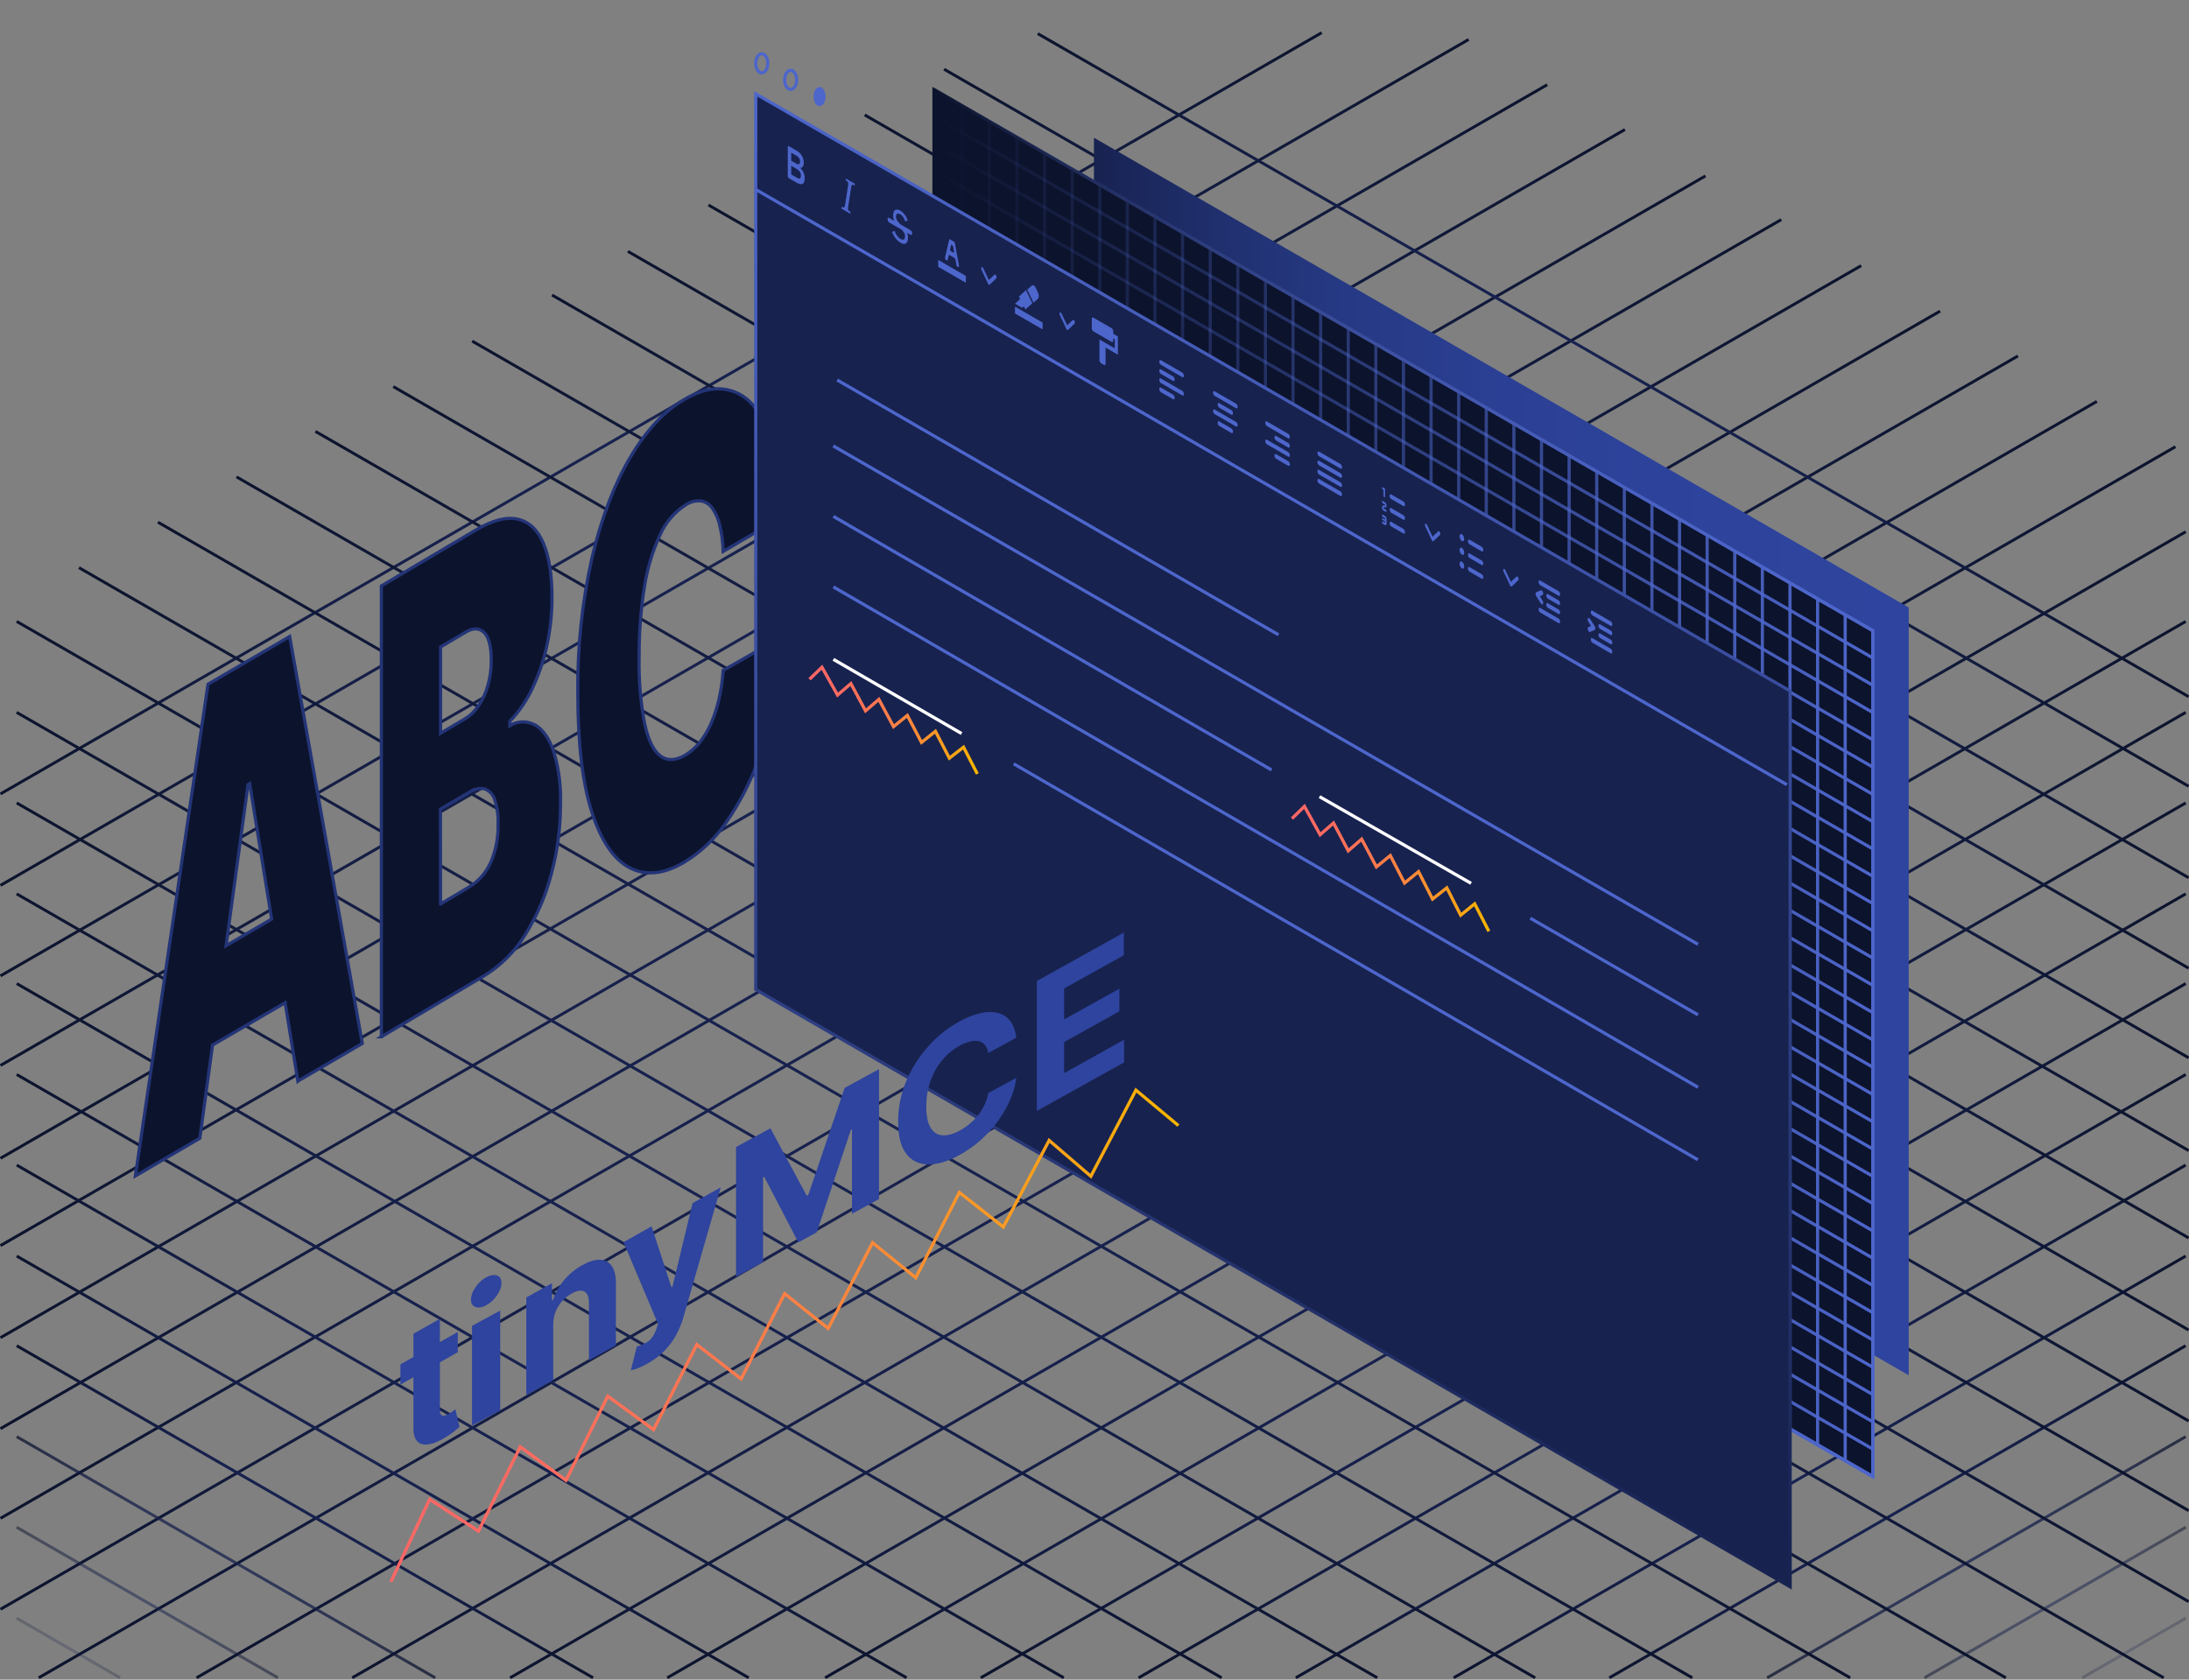 <svg xmlns="http://www.w3.org/2000/svg" width="688" height="528" viewBox="0 0 688 528">
    <rect x="0" y="0" width="688" height="528" fill="#808080" stroke="none"/>
    <defs>
        <linearGradient id="iqumy3usca" x1="-.023%" x2="100.023%" y1="50%" y2="50%">
            <stop offset="0%" stop-color="#0C132C"/>
            <stop offset="15%" stop-color="#121B3F"/>
            <stop offset="32%" stop-color="#16204B"/>
            <stop offset="47%" stop-color="#17224F"/>
            <stop offset="65%" stop-color="#15204A"/>
            <stop offset="85%" stop-color="#111A3C"/>
            <stop offset="100%" stop-color="#0C132C"/>
        </linearGradient>
        <linearGradient id="zybpef2u9b" x1="-.024%" x2="100.024%" y1="50%" y2="50%">
            <stop offset="0%" stop-color="#0C132C"/>
            <stop offset="15%" stop-color="#121B3F"/>
            <stop offset="32%" stop-color="#16204B"/>
            <stop offset="47%" stop-color="#17224F"/>
            <stop offset="65%" stop-color="#15204A"/>
            <stop offset="85%" stop-color="#111A3C"/>
            <stop offset="100%" stop-color="#0C132C"/>
        </linearGradient>
        <linearGradient id="wmwuimwiqc" x1="-.026%" x2="100.026%" y1="50.001%" y2="50.001%">
            <stop offset="0%" stop-color="#0C132C"/>
            <stop offset="15%" stop-color="#121B3F"/>
            <stop offset="32%" stop-color="#16204B"/>
            <stop offset="47%" stop-color="#17224F"/>
            <stop offset="65%" stop-color="#15204A"/>
            <stop offset="85%" stop-color="#111A3C"/>
            <stop offset="100%" stop-color="#0C132C"/>
        </linearGradient>
        <linearGradient id="dfc0gpljxd" x1="-.027%" x2="100.027%" y1="50.001%" y2="50.001%">
            <stop offset="0%" stop-color="#0C132C"/>
            <stop offset="15%" stop-color="#121B3F"/>
            <stop offset="32%" stop-color="#16204B"/>
            <stop offset="47%" stop-color="#17224F"/>
            <stop offset="65%" stop-color="#15204A"/>
            <stop offset="85%" stop-color="#111A3C"/>
            <stop offset="100%" stop-color="#0C132C"/>
        </linearGradient>
        <linearGradient id="j7sky7st3e" x1="-.028%" x2="100.028%" y1="50%" y2="50%">
            <stop offset="0%" stop-color="#0C132C"/>
            <stop offset="15%" stop-color="#121B3F"/>
            <stop offset="32%" stop-color="#16204B"/>
            <stop offset="47%" stop-color="#17224F"/>
            <stop offset="65%" stop-color="#15204A"/>
            <stop offset="85%" stop-color="#111A3C"/>
            <stop offset="100%" stop-color="#0C132C"/>
        </linearGradient>
        <linearGradient id="e1n51wztqf" x1="-.029%" x2="100.029%" y1="50%" y2="50%">
            <stop offset="0%" stop-color="#0C132C"/>
            <stop offset="15%" stop-color="#121B3F"/>
            <stop offset="32%" stop-color="#16204B"/>
            <stop offset="47%" stop-color="#17224F"/>
            <stop offset="65%" stop-color="#15204A"/>
            <stop offset="85%" stop-color="#111A3C"/>
            <stop offset="100%" stop-color="#0C132C"/>
        </linearGradient>
        <linearGradient id="2ls72wnfzg" x1="-.031%" x2="100.031%" y1="50%" y2="50%">
            <stop offset="0%" stop-color="#0C132C"/>
            <stop offset="15%" stop-color="#121B3F"/>
            <stop offset="32%" stop-color="#16204B"/>
            <stop offset="47%" stop-color="#17224F"/>
            <stop offset="65%" stop-color="#15204A"/>
            <stop offset="85%" stop-color="#111A3C"/>
            <stop offset="100%" stop-color="#0C132C"/>
        </linearGradient>
        <linearGradient id="azzd9nqhxh" x1="-.034%" x2="100.034%" y1="49.999%" y2="49.999%">
            <stop offset="0%" stop-color="#0C132C"/>
            <stop offset="15%" stop-color="#121B3F"/>
            <stop offset="32%" stop-color="#16204B"/>
            <stop offset="47%" stop-color="#17224F"/>
            <stop offset="65%" stop-color="#15204A"/>
            <stop offset="85%" stop-color="#111A3C"/>
            <stop offset="100%" stop-color="#0C132C"/>
        </linearGradient>
        <linearGradient id="m5apl0ltli" x1="-.022%" x2="100.022%" y1="50%" y2="50%">
            <stop offset="0%" stop-color="#0C132C"/>
            <stop offset="15%" stop-color="#121B3F"/>
            <stop offset="32%" stop-color="#16204B"/>
            <stop offset="47%" stop-color="#17224F"/>
            <stop offset="65%" stop-color="#15204A"/>
            <stop offset="85%" stop-color="#111A3C"/>
            <stop offset="100%" stop-color="#0C132C"/>
        </linearGradient>
        <linearGradient id="fq5ap82r7j" x1="-.023%" x2="100.023%" y1="50%" y2="50%">
            <stop offset="0%" stop-color="#0C132C"/>
            <stop offset="15%" stop-color="#121B3F"/>
            <stop offset="32%" stop-color="#16204B"/>
            <stop offset="47%" stop-color="#17224F"/>
            <stop offset="65%" stop-color="#15204A"/>
            <stop offset="85%" stop-color="#111A3C"/>
            <stop offset="100%" stop-color="#0C132C"/>
        </linearGradient>
        <linearGradient id="rouq6699mk" x1="-.023%" x2="100.023%" y1="49.999%" y2="49.999%">
            <stop offset="0%" stop-color="#0C132C"/>
            <stop offset="15%" stop-color="#121B3F"/>
            <stop offset="32%" stop-color="#16204B"/>
            <stop offset="47%" stop-color="#17224F"/>
            <stop offset="65%" stop-color="#15204A"/>
            <stop offset="85%" stop-color="#111A3C"/>
            <stop offset="100%" stop-color="#0C132C"/>
        </linearGradient>
        <linearGradient id="f52fovz60l" x1="-.021%" x2="100.021%" y1="50%" y2="50%">
            <stop offset="0%" stop-color="#0C132C"/>
            <stop offset="15%" stop-color="#121B3F"/>
            <stop offset="32%" stop-color="#16204B"/>
            <stop offset="47%" stop-color="#17224F"/>
            <stop offset="65%" stop-color="#15204A"/>
            <stop offset="85%" stop-color="#111A3C"/>
            <stop offset="100%" stop-color="#0C132C"/>
        </linearGradient>
        <linearGradient id="vut0dnqshm" x1="-.027%" x2="100.027%" y1="49.999%" y2="49.999%">
            <stop offset="0%" stop-color="#0C132C"/>
            <stop offset="15%" stop-color="#121B3F"/>
            <stop offset="32%" stop-color="#16204B"/>
            <stop offset="47%" stop-color="#17224F"/>
            <stop offset="65%" stop-color="#15204A"/>
            <stop offset="85%" stop-color="#111A3C"/>
            <stop offset="100%" stop-color="#0C132C"/>
        </linearGradient>
        <linearGradient id="747uv945bn" x1="-.025%" x2="100.025%" y1="49.999%" y2="49.999%">
            <stop offset="0%" stop-color="#0C132C"/>
            <stop offset="15%" stop-color="#121B3F"/>
            <stop offset="32%" stop-color="#16204B"/>
            <stop offset="47%" stop-color="#17224F"/>
            <stop offset="65%" stop-color="#15204A"/>
            <stop offset="85%" stop-color="#111A3C"/>
            <stop offset="100%" stop-color="#0C132C"/>
        </linearGradient>
        <linearGradient id="5e47qljjqo" x1="-.033%" x2="100.033%" y1="50%" y2="50%">
            <stop offset="0%" stop-color="#0C132C"/>
            <stop offset="15%" stop-color="#121B3F"/>
            <stop offset="32%" stop-color="#16204B"/>
            <stop offset="47%" stop-color="#17224F"/>
            <stop offset="65%" stop-color="#15204A"/>
            <stop offset="85%" stop-color="#111A3C"/>
            <stop offset="100%" stop-color="#0C132C"/>
        </linearGradient>
        <linearGradient id="h76gyiuhwp" x1="-.03%" x2="100.029%" y1="49.999%" y2="49.999%">
            <stop offset="0%" stop-color="#0C132C"/>
            <stop offset="15%" stop-color="#121B3F"/>
            <stop offset="32%" stop-color="#16204B"/>
            <stop offset="47%" stop-color="#17224F"/>
            <stop offset="65%" stop-color="#15204A"/>
            <stop offset="85%" stop-color="#111A3C"/>
            <stop offset="100%" stop-color="#0C132C"/>
        </linearGradient>
        <linearGradient id="qy23qmp78q" x1="-.043%" x2="100.042%" y1="50%" y2="50%">
            <stop offset="0%" stop-color="#0C132C"/>
            <stop offset="15%" stop-color="#121B3F"/>
            <stop offset="32%" stop-color="#16204B"/>
            <stop offset="47%" stop-color="#17224F"/>
            <stop offset="65%" stop-color="#15204A"/>
            <stop offset="85%" stop-color="#111A3C"/>
            <stop offset="100%" stop-color="#0C132C"/>
        </linearGradient>
        <linearGradient id="vbqo9snq6r" x1="-.038%" x2="100.036%" y1="49.999%" y2="49.999%">
            <stop offset="0%" stop-color="#0C132C"/>
            <stop offset="15%" stop-color="#121B3F"/>
            <stop offset="32%" stop-color="#16204B"/>
            <stop offset="47%" stop-color="#17224F"/>
            <stop offset="65%" stop-color="#15204A"/>
            <stop offset="85%" stop-color="#111A3C"/>
            <stop offset="100%" stop-color="#0C132C"/>
        </linearGradient>
        <linearGradient id="jm1ifa8rds" x1="-.062%" x2="100.059%" y1="50%" y2="50%">
            <stop offset="0%" stop-color="#0C132C"/>
            <stop offset="15%" stop-color="#121B3F"/>
            <stop offset="32%" stop-color="#16204B"/>
            <stop offset="47%" stop-color="#17224F"/>
            <stop offset="65%" stop-color="#15204A"/>
            <stop offset="85%" stop-color="#111A3C"/>
            <stop offset="100%" stop-color="#0C132C"/>
        </linearGradient>
        <linearGradient id="v8s2fj4ept" x1="-.051%" x2="100.049%" y1="49.998%" y2="49.998%">
            <stop offset="0%" stop-color="#0C132C"/>
            <stop offset="15%" stop-color="#121B3F"/>
            <stop offset="32%" stop-color="#16204B"/>
            <stop offset="47%" stop-color="#17224F"/>
            <stop offset="65%" stop-color="#15204A"/>
            <stop offset="85%" stop-color="#111A3C"/>
            <stop offset="100%" stop-color="#0C132C"/>
        </linearGradient>
        <linearGradient id="w3eotxeeru" x1="-.109%" x2="100.104%" y1="49.996%" y2="49.996%">
            <stop offset="0%" stop-color="#0C132C"/>
            <stop offset="15%" stop-color="#121B3F"/>
            <stop offset="32%" stop-color="#16204B"/>
            <stop offset="47%" stop-color="#17224F"/>
            <stop offset="65%" stop-color="#15204A"/>
            <stop offset="85%" stop-color="#111A3C"/>
            <stop offset="100%" stop-color="#0C132C"/>
        </linearGradient>
        <linearGradient id="3lls9wst8v" x1="-.079%" x2="100.079%" y1="49.997%" y2="49.997%">
            <stop offset="0%" stop-color="#0C132C"/>
            <stop offset="15%" stop-color="#121B3F"/>
            <stop offset="32%" stop-color="#16204B"/>
            <stop offset="47%" stop-color="#17224F"/>
            <stop offset="65%" stop-color="#15204A"/>
            <stop offset="85%" stop-color="#111A3C"/>
            <stop offset="100%" stop-color="#0C132C"/>
        </linearGradient>
        <linearGradient id="li0w3cnp1w" x1="-.439%" x2="100.439%" y1="50%" y2="50%">
            <stop offset="0%" stop-color="#0C132C"/>
            <stop offset="15%" stop-color="#121B3F"/>
            <stop offset="32%" stop-color="#16204B"/>
            <stop offset="47%" stop-color="#17224F"/>
            <stop offset="65%" stop-color="#15204A"/>
            <stop offset="85%" stop-color="#111A3C"/>
            <stop offset="100%" stop-color="#0C132C"/>
        </linearGradient>
        <linearGradient id="uv5zw6pc0x" x1="-.174%" x2="100.174%" y1="49.993%" y2="49.993%">
            <stop offset="0%" stop-color="#0C132C"/>
            <stop offset="15%" stop-color="#121B3F"/>
            <stop offset="32%" stop-color="#16204B"/>
            <stop offset="47%" stop-color="#17224F"/>
            <stop offset="65%" stop-color="#15204A"/>
            <stop offset="85%" stop-color="#111A3C"/>
            <stop offset="100%" stop-color="#0C132C"/>
        </linearGradient>
        <linearGradient id="3afcruutwy" x1="-.025%" x2="100.025%" y1="50.001%" y2="50.001%">
            <stop offset="0%" stop-color="#0C132C"/>
            <stop offset="15%" stop-color="#121B3F"/>
            <stop offset="32%" stop-color="#16204B"/>
            <stop offset="47%" stop-color="#17224F"/>
            <stop offset="65%" stop-color="#15204A"/>
            <stop offset="85%" stop-color="#111A3C"/>
            <stop offset="100%" stop-color="#0C132C"/>
        </linearGradient>
        <linearGradient id="tuqfsea80z" x1="-.026%" x2="100.026%" y1="50.001%" y2="50.001%">
            <stop offset="0%" stop-color="#0C132C"/>
            <stop offset="15%" stop-color="#121B3F"/>
            <stop offset="32%" stop-color="#16204B"/>
            <stop offset="47%" stop-color="#17224F"/>
            <stop offset="65%" stop-color="#15204A"/>
            <stop offset="85%" stop-color="#111A3C"/>
            <stop offset="100%" stop-color="#0C132C"/>
        </linearGradient>
        <linearGradient id="ojj4d98ohA" x1="-.028%" x2="100.028%" y1="50.001%" y2="50.001%">
            <stop offset="0%" stop-color="#0C132C"/>
            <stop offset="15%" stop-color="#121B3F"/>
            <stop offset="32%" stop-color="#16204B"/>
            <stop offset="47%" stop-color="#17224F"/>
            <stop offset="65%" stop-color="#15204A"/>
            <stop offset="85%" stop-color="#111A3C"/>
            <stop offset="100%" stop-color="#0C132C"/>
        </linearGradient>
        <linearGradient id="lv2f1yz9bB" x1="-.029%" x2="100.029%" y1="50.001%" y2="50.001%">
            <stop offset="0%" stop-color="#0C132C"/>
            <stop offset="15%" stop-color="#121B3F"/>
            <stop offset="32%" stop-color="#16204B"/>
            <stop offset="47%" stop-color="#17224F"/>
            <stop offset="65%" stop-color="#15204A"/>
            <stop offset="85%" stop-color="#111A3C"/>
            <stop offset="100%" stop-color="#0C132C"/>
        </linearGradient>
        <linearGradient id="go9yaksmyC" x1="-.031%" x2="100.031%" y1="50.001%" y2="50.001%">
            <stop offset="0%" stop-color="#0C132C"/>
            <stop offset="15%" stop-color="#121B3F"/>
            <stop offset="32%" stop-color="#16204B"/>
            <stop offset="47%" stop-color="#17224F"/>
            <stop offset="65%" stop-color="#15204A"/>
            <stop offset="85%" stop-color="#111A3C"/>
            <stop offset="100%" stop-color="#0C132C"/>
        </linearGradient>
        <linearGradient id="jatkioj3vD" x1="-.032%" x2="100.032%" y1="50%" y2="50%">
            <stop offset="0%" stop-color="#0C132C"/>
            <stop offset="15%" stop-color="#121B3F"/>
            <stop offset="32%" stop-color="#16204B"/>
            <stop offset="47%" stop-color="#17224F"/>
            <stop offset="65%" stop-color="#15204A"/>
            <stop offset="85%" stop-color="#111A3C"/>
            <stop offset="100%" stop-color="#0C132C"/>
        </linearGradient>
        <linearGradient id="t147ps911E" x1="-.034%" x2="100.034%" y1="50%" y2="50%">
            <stop offset="0%" stop-color="#0C132C"/>
            <stop offset="15%" stop-color="#121B3F"/>
            <stop offset="32%" stop-color="#16204B"/>
            <stop offset="47%" stop-color="#17224F"/>
            <stop offset="65%" stop-color="#15204A"/>
            <stop offset="85%" stop-color="#111A3C"/>
            <stop offset="100%" stop-color="#0C132C"/>
        </linearGradient>
        <linearGradient id="ddjsbamjgF" x1="-.037%" x2="100.037%" y1="50.001%" y2="50.001%">
            <stop offset="0%" stop-color="#0C132C"/>
            <stop offset="15%" stop-color="#121B3F"/>
            <stop offset="32%" stop-color="#16204B"/>
            <stop offset="47%" stop-color="#17224F"/>
            <stop offset="65%" stop-color="#15204A"/>
            <stop offset="85%" stop-color="#111A3C"/>
            <stop offset="100%" stop-color="#0C132C"/>
        </linearGradient>
        <linearGradient id="nh8kyaav7G" x1="-.039%" x2="100.039%" y1="50%" y2="50%">
            <stop offset="0%" stop-color="#0C132C"/>
            <stop offset="15%" stop-color="#121B3F"/>
            <stop offset="32%" stop-color="#16204B"/>
            <stop offset="47%" stop-color="#17224F"/>
            <stop offset="65%" stop-color="#15204A"/>
            <stop offset="85%" stop-color="#111A3C"/>
            <stop offset="100%" stop-color="#0C132C"/>
        </linearGradient>
        <linearGradient id="w5umopk5uH" x1="-.023%" x2="100.023%" y1="50%" y2="50%">
            <stop offset="0%" stop-color="#0C132C"/>
            <stop offset="15%" stop-color="#121B3F"/>
            <stop offset="32%" stop-color="#16204B"/>
            <stop offset="47%" stop-color="#17224F"/>
            <stop offset="65%" stop-color="#15204A"/>
            <stop offset="85%" stop-color="#111A3C"/>
            <stop offset="100%" stop-color="#0C132C"/>
        </linearGradient>
        <linearGradient id="8gkr3ugmiI" x1="-.024%" x2="100.024%" y1="50.001%" y2="50.001%">
            <stop offset="0%" stop-color="#0C132C"/>
            <stop offset="15%" stop-color="#121B3F"/>
            <stop offset="32%" stop-color="#16204B"/>
            <stop offset="47%" stop-color="#17224F"/>
            <stop offset="65%" stop-color="#15204A"/>
            <stop offset="85%" stop-color="#111A3C"/>
            <stop offset="100%" stop-color="#0C132C"/>
        </linearGradient>
        <linearGradient id="eljok0mehJ" x1="-.024%" x2="100.024%" y1="50.001%" y2="50.001%">
            <stop offset="0%" stop-color="#0C132C"/>
            <stop offset="15%" stop-color="#121B3F"/>
            <stop offset="32%" stop-color="#16204B"/>
            <stop offset="47%" stop-color="#17224F"/>
            <stop offset="65%" stop-color="#15204A"/>
            <stop offset="85%" stop-color="#111A3C"/>
            <stop offset="100%" stop-color="#0C132C"/>
        </linearGradient>
        <linearGradient id="xk5fj2xw4K" x1="-.023%" x2="100.023%" y1="50.001%" y2="50.001%">
            <stop offset="0%" stop-color="#0C132C"/>
            <stop offset="15%" stop-color="#121B3F"/>
            <stop offset="32%" stop-color="#16204B"/>
            <stop offset="47%" stop-color="#17224F"/>
            <stop offset="65%" stop-color="#15204A"/>
            <stop offset="85%" stop-color="#111A3C"/>
            <stop offset="100%" stop-color="#0C132C"/>
        </linearGradient>
        <linearGradient id="m1wvwi4xtL" x1="-.03%" x2="100.03%" y1="49.999%" y2="49.999%">
            <stop offset="0%" stop-color="#0C132C"/>
            <stop offset="15%" stop-color="#121B3F"/>
            <stop offset="32%" stop-color="#16204B"/>
            <stop offset="47%" stop-color="#17224F"/>
            <stop offset="65%" stop-color="#15204A"/>
            <stop offset="85%" stop-color="#111A3C"/>
            <stop offset="100%" stop-color="#0C132C"/>
        </linearGradient>
        <linearGradient id="k1fojgj2dM" x1="-.043%" x2="100.043%" y1="50%" y2="50%">
            <stop offset="0%" stop-color="#0C132C"/>
            <stop offset="15%" stop-color="#121B3F"/>
            <stop offset="32%" stop-color="#16204B"/>
            <stop offset="47%" stop-color="#17224F"/>
            <stop offset="65%" stop-color="#15204A"/>
            <stop offset="85%" stop-color="#111A3C"/>
            <stop offset="100%" stop-color="#0C132C"/>
        </linearGradient>
        <linearGradient id="bpfq2s3dyN" x1="-.038%" x2="100.038%" y1="49.999%" y2="49.999%">
            <stop offset="0%" stop-color="#0C132C"/>
            <stop offset="15%" stop-color="#121B3F"/>
            <stop offset="32%" stop-color="#16204B"/>
            <stop offset="47%" stop-color="#17224F"/>
            <stop offset="65%" stop-color="#15204A"/>
            <stop offset="85%" stop-color="#111A3C"/>
            <stop offset="100%" stop-color="#0C132C"/>
        </linearGradient>
        <linearGradient id="6j4ovxpn1O" x1="-.062%" x2="100.062%" y1="50%" y2="50%">
            <stop offset="0%" stop-color="#0C132C"/>
            <stop offset="15%" stop-color="#121B3F"/>
            <stop offset="32%" stop-color="#16204B"/>
            <stop offset="47%" stop-color="#17224F"/>
            <stop offset="65%" stop-color="#15204A"/>
            <stop offset="85%" stop-color="#111A3C"/>
            <stop offset="100%" stop-color="#0C132C"/>
        </linearGradient>
        <linearGradient id="64qf4cltdP" x1="-.049%" x2="100.051%" y1="49.998%" y2="49.998%">
            <stop offset="0%" stop-color="#0C132C"/>
            <stop offset="15%" stop-color="#121B3F"/>
            <stop offset="32%" stop-color="#16204B"/>
            <stop offset="47%" stop-color="#17224F"/>
            <stop offset="65%" stop-color="#15204A"/>
            <stop offset="85%" stop-color="#111A3C"/>
            <stop offset="100%" stop-color="#0C132C"/>
        </linearGradient>
        <linearGradient id="355fm09rmQ" x1="-.104%" x2="100.109%" y1="49.996%" y2="49.996%">
            <stop offset="0%" stop-color="#0C132C"/>
            <stop offset="15%" stop-color="#121B3F"/>
            <stop offset="32%" stop-color="#16204B"/>
            <stop offset="47%" stop-color="#17224F"/>
            <stop offset="65%" stop-color="#15204A"/>
            <stop offset="85%" stop-color="#111A3C"/>
            <stop offset="100%" stop-color="#0C132C"/>
        </linearGradient>
        <linearGradient id="9ro24yo9oR" x1="-.075%" x2="100.079%" y1="49.997%" y2="49.997%">
            <stop offset="0%" stop-color="#0C132C"/>
            <stop offset="15%" stop-color="#121B3F"/>
            <stop offset="32%" stop-color="#16204B"/>
            <stop offset="47%" stop-color="#17224F"/>
            <stop offset="65%" stop-color="#15204A"/>
            <stop offset="85%" stop-color="#111A3C"/>
            <stop offset="100%" stop-color="#0C132C"/>
        </linearGradient>
        <linearGradient id="ge7958cp5S" x1="0%" x2="100%" y1="50%" y2="50%">
            <stop offset="0%" stop-color="#17224F"/>
            <stop offset="2%" stop-color="#192455"/>
            <stop offset="16%" stop-color="#20306F"/>
            <stop offset="31%" stop-color="#263984"/>
            <stop offset="48%" stop-color="#2B3F93"/>
            <stop offset="68%" stop-color="#2D439B"/>
            <stop offset="100%" stop-color="#2E449E"/>
        </linearGradient>
        <linearGradient id="m134t9ykwT" x1="-.105%" x2="100.103%" y1="50.005%" y2="50.005%">
            <stop offset="0%" stop-color="#0C132C"/>
            <stop offset="58%" stop-color="#33458B"/>
            <stop offset="100%" stop-color="#4D66CB"/>
        </linearGradient>
        <linearGradient id="09g6lflgiU" x1="-.053%" x2="100.051%" y1="50%" y2="50%">
            <stop offset="0%" stop-color="#4D66CB" stop-opacity="0"/>
            <stop offset="67%" stop-color="#4D66CB" stop-opacity=".68"/>
            <stop offset="100%" stop-color="#4D66CB"/>
        </linearGradient>
        <linearGradient id="gbnze2c2xV" x1="-.046%" x2="100.051%" y1="49.998%" y2="49.998%">
            <stop offset="0%" stop-color="#4D66CB" stop-opacity="0"/>
            <stop offset="67%" stop-color="#4D66CB" stop-opacity=".68"/>
            <stop offset="100%" stop-color="#4D66CB"/>
        </linearGradient>
        <linearGradient id="7i3iuytcmW" x1="-.046%" x2="100.051%" y1="50%" y2="50%">
            <stop offset="0%" stop-color="#4D66CB" stop-opacity="0"/>
            <stop offset="67%" stop-color="#4D66CB" stop-opacity=".68"/>
            <stop offset="100%" stop-color="#4D66CB"/>
        </linearGradient>
        <linearGradient id="ul3m892uqX" x1="50.001%" x2="50.001%" y1="100.115%" y2="-.114%">
            <stop offset="0%" stop-color="#17224F"/>
            <stop offset="31%" stop-color="#293979"/>
            <stop offset="78%" stop-color="#4359B4"/>
            <stop offset="100%" stop-color="#4D66CB"/>
        </linearGradient>
        <linearGradient id="b4qy438qqY" x1="0%" x2="100%" y1="50%" y2="50%">
            <stop offset="0%" stop-color="#F66"/>
            <stop offset="17%" stop-color="#FF6A61"/>
            <stop offset="39%" stop-color="#FE7651"/>
            <stop offset="62%" stop-color="#FC8A38"/>
            <stop offset="87%" stop-color="#F9A515"/>
            <stop offset="100%" stop-color="#F8B500"/>
        </linearGradient>
        <linearGradient id="6peztvmhoZ" x1="0%" x2="100%" y1="50%" y2="50%">
            <stop offset="0%" stop-color="#F66"/>
            <stop offset="17%" stop-color="#FF6A61"/>
            <stop offset="39%" stop-color="#FE7651"/>
            <stop offset="62%" stop-color="#FC8A38"/>
            <stop offset="87%" stop-color="#F9A515"/>
            <stop offset="100%" stop-color="#F8B500"/>
        </linearGradient>
        <linearGradient id="bqh2s7963aa" x1="0%" x2="100%" y1="50%" y2="50%">
            <stop offset="0%" stop-color="#F66"/>
            <stop offset="17%" stop-color="#FF6A61"/>
            <stop offset="39%" stop-color="#FE7651"/>
            <stop offset="62%" stop-color="#FC8A38"/>
            <stop offset="87%" stop-color="#F9A515"/>
            <stop offset="100%" stop-color="#F8B500"/>
        </linearGradient>
    </defs>
    <g fill="none" fill-rule="evenodd">
        <g>
            <g stroke-width=".91">
                <path stroke="url(#iqumy3usca)" d="M609.774 87.799L568.606 111.523 543.657 125.899 519.229 139.971 494.286 154.347 469.591 168.58 445.163 182.652 419.854 197.245 419.848 197.245 396.028 210.97 370.911 225.439 346.099 239.734 321.646 253.831 296.834 268.126 272.133 282.359 247.32 296.655 222.867 310.752 198.055 325.047 173.36 339.28 148.547 353.569 124.088 367.666 99.282 381.961 74.587 396.201 74.581 396.201 49.768 410.496 25.309 424.587 0.143 439.093" transform="translate(0 10)"/>
                <path stroke="url(#zybpef2u9b)" d="M584.968 73.503L543.799 97.228 518.85 111.604 494.422 125.676 469.473 140.051 444.785 154.279 420.357 168.357 395.041 182.95 371.216 196.675 346.099 211.143 321.292 225.439 296.834 239.536 272.033 253.831 247.32 268.064 222.52 282.359 222.513 282.359 198.055 296.456 173.248 310.752 148.553 324.985 148.547 324.985 123.747 339.28 99.282 353.371 99.276 353.371 74.475 367.666 49.774 381.899 24.962 396.201 0.143 410.502" transform="translate(0 10)"/>
                <path stroke="url(#wmwuimwiqc)" d="M559.851 59.035L518.689 82.753 493.733 97.128 469.305 111.207 444.362 125.583 419.668 139.81 395.24 153.888 369.924 168.475 346.099 182.2 320.988 196.675 296.175 210.97 271.717 225.061 246.916 239.356 222.209 253.589 197.403 267.891 172.938 281.981 148.131 296.277 123.436 310.51 98.63 324.799 98.624 324.799 74.165 338.902 49.365 353.197 24.664 367.431 0.143 381.558" transform="translate(0 10)"/>
                <path stroke="url(#dfc0gpljxd)" d="M536.025 45.303L494.863 69.021 469.908 83.404 445.48 97.482 420.537 111.858 395.842 126.079 371.414 140.157 346.099 154.743 322.28 168.475 297.163 182.95 272.35 197.245 247.897 211.336 223.091 225.625 198.384 239.864 173.577 254.159 149.118 268.256 124.312 282.552 124.306 282.552 99.611 296.779 74.804 311.074 50.339 325.171 25.539 339.466 0.143 354.102" transform="translate(0 10)"/>
                <path stroke="url(#j7sky7st3e)" d="M510.716 30.717L469.548 54.441 444.598 68.817 420.171 82.889 395.221 97.265 370.533 111.492 346.099 125.57 320.789 140.157 296.964 153.888 271.847 168.357 247.04 182.652 222.582 196.749 197.775 211.044 173.068 225.278 148.268 239.573 148.262 239.573 123.803 253.67 98.996 267.959 98.99 267.959 74.302 282.198 49.495 296.494 25.03 310.584 25.024 310.584 0.143 324.929" transform="translate(0 10)"/>
                <path stroke="url(#e1n51wztqf)" d="M486.282 16.639L445.12 40.363 420.171 54.739 395.737 68.817 370.794 83.187 346.099 97.42 321.671 111.492 296.362 126.079 272.536 139.81 247.419 154.279 222.613 168.58 198.154 182.671 173.347 196.966 173.341 196.966 148.64 211.199 123.834 225.495 123.828 225.495 99.375 239.591 74.569 253.887 74.562 253.887 49.868 268.114 49.861 268.114 25.055 282.409 0.143 296.766" transform="translate(0 10)"/>
                <path stroke="url(#2ls72wnfzg)" d="M461.593 2.411L420.425 26.136 395.476 40.512 371.048 54.584 346.099 68.959 321.41 83.187 296.983 97.265 271.667 111.858 247.841 125.583 222.731 140.051 197.918 154.347 173.459 168.45 173.453 168.45 148.659 182.739 123.952 196.972 99.145 211.267 99.139 211.267 74.68 225.358 74.674 225.358 49.874 239.66 25.179 253.893 0.143 268.318" transform="translate(0 10)"/>
                <path stroke="url(#azzd9nqhxh)" d="M0.143 239.567L24.931 225.284 49.737 210.995 74.202 196.892 99.002 182.596 123.716 168.363 148.516 154.074 172.975 139.971 197.781 125.676 222.898 111.207 246.724 97.482 272.039 82.889 296.467 68.817 321.156 54.59 346.105 40.214 370.533 26.136 395.482 11.76 415.414 0.273" transform="translate(0 10)"/>
                <path stroke="url(#m5apl0ltli)" d="M659.039 116.185L617.871 139.909 617.865 139.909 592.922 154.285 568.494 168.363 543.545 182.739 518.856 196.966 494.429 211.044 469.113 225.625 445.288 239.356 420.171 253.831 395.37 268.126 370.905 282.217 346.099 296.512 321.398 310.752 296.591 325.047 272.133 339.138 247.32 353.433 222.625 367.666 197.819 381.961 173.36 396.058 148.553 410.354 148.547 410.354 123.846 424.587 99.04 438.882 99.034 438.882 74.581 452.979 49.768 467.274 25.055 481.514 0.143 495.871" transform="translate(0 10)"/>
                <path stroke="url(#fq5ap82r7j)" d="M634.233 101.896L593.071 125.614 568.115 139.989 543.688 154.074 518.745 168.45 494.05 182.671 469.622 196.749 444.306 211.336 420.487 225.061 395.37 239.536 370.564 253.831 370.558 253.831 346.099 267.928 321.298 282.217 296.591 296.456 271.785 310.752 247.326 324.848 247.32 324.848 222.52 339.144 197.825 353.371 197.819 353.371 173.012 367.666 148.547 381.763 123.747 396.058 99.046 410.292 74.227 424.587 49.774 438.677 49.768 438.677 24.968 452.979 0.143 467.287" transform="translate(0 10)"/>
                <path stroke="url(#rouq6699mk)" d="M686.975 157.155L61.771 517.419" transform="translate(0 10)"/>
                <path stroke="url(#f52fovz60l)" d="M12.158 517.413L24.949 510.042 49.756 495.747 74.475 481.507 99.282 467.212 123.734 453.115 148.547 438.82 173.254 424.587 198.061 410.292 222.52 396.195 247.326 381.899 272.027 367.666 296.834 353.371 321.292 339.28 346.105 324.985 370.806 310.752 395.612 296.456 420.071 282.359 444.878 268.064 469.995 253.589 493.82 239.864 519.136 225.278 543.563 211.199 568.252 196.972 593.201 182.596 617.629 168.518 642.572 154.148 683.74 130.424" transform="translate(0 10)"/>
                <path stroke="url(#vut0dnqshm)" d="M686.969 213.939L160.314 517.419" transform="translate(0 10)"/>
                <path stroke="url(#747uv945bn)" d="M686.963 185.349L110.695 517.419" transform="translate(0 10)"/>
                <path stroke="url(#5e47qljjqo)" d="M686.963 270.99L259.323 517.419" transform="translate(0 10)"/>
                <path stroke="url(#h76gyiuhwp)" d="M686.963 242.406L209.703 517.419" transform="translate(0 10)"/>
                <path stroke="url(#qy23qmp78q)" d="M686.963 327.774L357.853 517.419" transform="translate(0 10)"/>
                <path stroke="url(#vbqo9snq6r)" d="M686.957 299.19L308.24 517.419" transform="translate(0 10)"/>
                <path stroke="url(#jm1ifa8rds)" d="M686.957 384.844L456.88 517.419" transform="translate(0 10)"/>
                <path stroke="url(#v8s2fj4ept)" d="M686.951 356.247L407.261 517.419" transform="translate(0 10)"/>
                <path stroke="url(#w3eotxeeru)" d="M686.951 441.622L555.411 517.419" opacity=".75" transform="translate(0 10)"/>
                <path stroke="url(#3lls9wst8v)" d="M686.944 413.032L505.798 517.419" transform="translate(0 10)"/>
                <path stroke="url(#li0w3cnp1w)" d="M686.988 498.673L654.463 517.419" opacity=".25" transform="translate(0 10)"/>
                <path stroke="url(#uv5zw6pc0x)" d="M686.982 470.089L604.85 517.419" opacity=".5" transform="translate(0 10)"/>
                <path stroke="url(#3afcruutwy)" d="M123.598 111.523L148.541 125.899 172.975 139.971 197.918 154.347 222.613 168.58 247.04 182.652 272.35 197.245 296.175 210.97 321.292 225.439 346.099 239.734 370.558 253.831 370.564 253.831 395.37 268.126 420.071 282.359 444.878 296.655 469.336 310.752 494.149 325.047 518.844 339.28 543.657 353.569 568.115 367.666 592.922 381.961 617.617 396.201 617.623 396.201 642.436 410.496 666.894 424.587 687.894 436.688" transform="translate(0 10)"/>
                <path stroke="url(#tuqfsea80z)" d="M148.404 97.228L173.354 111.604 197.781 125.676 222.731 140.051 247.419 154.279 271.847 168.357 297.163 182.95 320.988 196.675 346.099 211.143 370.911 225.439 395.37 239.536 420.171 253.831 444.878 268.064 469.684 282.359 469.69 282.359 494.149 296.456 518.956 310.752 543.65 324.985 543.657 324.985 568.457 339.28 592.922 353.371 617.728 367.666 642.429 381.899 667.242 396.201 687.894 408.097" transform="translate(0 10)"/>
                <path stroke="url(#ojj4d98ohA)" d="M173.515 82.753L198.471 97.128 222.898 111.207 247.841 125.583 272.536 139.81 296.964 153.888 322.28 168.475 346.099 182.2 371.216 196.675 396.028 210.97 420.487 225.061 445.288 239.356 469.995 253.589 494.801 267.891 519.266 281.981 544.073 296.277 568.767 310.51 593.574 324.799 593.58 324.799 618.039 338.902 642.839 353.197 667.54 367.431 687.894 379.153" transform="translate(0 10)"/>
                <path stroke="url(#lv2f1yz9bB)" d="M197.341 69.021L222.29 83.404 246.724 97.482 271.667 111.858 296.362 126.079 320.789 140.157 346.099 154.743 369.924 168.475 395.041 182.95 419.848 197.245 419.854 197.245 444.306 211.336 469.113 225.625 493.82 239.864 518.627 254.159 543.085 268.256 567.892 282.552 567.898 282.552 592.593 296.779 617.399 311.074 641.864 325.171 666.665 339.466 687.894 351.697" transform="translate(0 10)"/>
                <path stroke="url(#go9yaksmyC)" d="M222.662 54.441L247.605 68.817 272.033 82.889 296.983 97.265 321.671 111.492 346.099 125.57 371.414 140.157 395.24 153.888 420.357 168.357 445.163 182.652 469.622 196.749 494.429 211.044 519.136 225.278 543.936 239.573 543.942 239.573 568.401 253.67 593.208 267.959 593.214 267.959 617.902 282.198 642.709 296.494 667.174 310.584 687.894 322.524" transform="translate(0 10)"/>
                <path stroke="url(#jatkioj3vD)" d="M247.084 40.363L272.033 54.739 296.467 68.817 321.41 83.187 346.099 97.42 370.533 111.492 395.842 126.079 419.668 139.81 444.785 154.279 469.591 168.58 494.05 182.671 518.856 196.966 543.563 211.199 568.37 225.495 568.376 225.495 592.829 239.591 617.635 253.887 617.641 253.887 642.336 268.114 642.342 268.114 667.149 282.409 687.894 294.367" transform="translate(0 10)"/>
                <path stroke="url(#t147ps911E)" d="M271.779 26.136L296.728 40.512 321.156 54.584 346.099 68.959 370.794 83.187 395.221 97.265 420.537 111.858 444.362 125.583 469.473 140.051 494.286 154.347 518.745 168.45 543.545 182.739 568.252 196.972 593.058 211.267 593.065 211.267 617.523 225.358 617.53 225.358 642.33 239.66 667.025 253.893 687.894 265.919" transform="translate(0 10)"/>
                <path stroke="url(#ddjsbamjgF)" d="M296.728 11.76L321.671 26.136 346.099 40.208 371.048 54.584 395.737 68.817 420.171 82.889 445.48 97.482 469.305 111.207 494.422 125.676 519.229 139.971 543.688 154.074 568.494 168.363 593.201 182.596 618.002 196.892 618.008 196.898 642.467 210.988 667.273 225.284 667.279 225.284 687.894 237.168" transform="translate(0 10)"/>
                <path stroke="url(#nh8kyaav7G)" d="M687.894 209.011L666.901 196.91 642.436 182.819 617.629 168.524 592.922 154.285 568.122 139.989 543.663 125.899 518.85 111.604 493.733 97.128 469.914 83.404 444.598 68.817 420.171 54.739 395.476 40.512 370.533 26.136 346.105 12.057 326.167 0.57" transform="translate(0 10)"/>
                <path stroke="url(#w5umopk5uH)" d="M687.894 493.472L667.149 481.514 642.436 467.274 617.623 452.979 593.164 438.882 568.358 424.587 543.657 410.354 543.65 410.354 518.844 396.058 494.385 381.961 469.579 367.666 444.878 353.433 420.071 339.138 395.612 325.047 370.806 310.752 346.099 296.512 321.298 282.217 296.834 268.126 272.033 253.831 246.916 239.356 223.091 225.625 197.775 211.044 173.347 196.966 173.341 196.966 148.659 182.739 123.71 168.363 99.282 154.285 74.333 139.909" transform="translate(0 10)"/>
                <path stroke="url(#8gkr3ugmiI)" d="M99.133 125.614L124.088 139.989 148.516 154.074 173.453 168.45 173.459 168.45 198.154 182.671 222.582 196.749 247.897 211.336 271.717 225.061 296.834 239.536 321.646 253.831 346.099 267.928 370.905 282.217 395.612 296.456 420.419 310.752 444.878 324.848 469.684 339.144 494.379 353.371 494.385 353.371 519.192 367.666 543.657 381.763 568.457 396.058 593.158 410.292 617.977 424.587 642.429 438.677 642.436 438.677 667.236 452.979 687.894 464.875" transform="translate(0 10)"/>
                <path stroke="url(#eljok0mehJ)" d="M24.819 168.444L49.768 182.819 74.196 196.898 99.139 211.267 99.145 211.267 123.828 225.495 123.834 225.495 148.262 239.573 173.577 254.159 197.403 267.891 222.513 282.359 222.52 282.359 247.32 296.655 271.785 310.752 296.591 325.047 321.292 339.28 346.105 353.575 370.564 367.666 395.37 381.961 420.065 396.195 444.878 410.49 469.336 424.587 494.143 438.882 518.844 453.115 543.657 467.411 568.115 481.501 592.922 495.797 617.641 510.042 630.433 517.413" transform="translate(0 10)"/>
                <path stroke="url(#xk5fj2xw4K)" d="M49.632 154.148L74.575 168.518 99.002 182.596 123.952 196.972 148.64 211.199 173.068 225.278 198.384 239.864 222.209 253.589 247.32 268.064 272.133 282.359 296.591 296.456 321.398 310.752 346.105 324.985 370.911 339.28 395.37 353.371 420.177 367.666 444.878 381.899 469.684 396.195 494.143 410.292 518.949 424.587 543.657 438.82 568.463 453.115 592.922 467.212 617.728 481.507 642.448 495.747 667.254 510.042 680.046 517.413" transform="translate(0 10)"/>
                <path stroke="url(#vut0dnqshm)" d="M531.89 517.419L5.235 213.939" transform="translate(0 10)"/>
                <path stroke="url(#747uv945bn)" d="M581.509 517.419L5.241 185.349" transform="translate(0 10)"/>
                <path stroke="url(#5e47qljjqo)" d="M432.881 517.419L5.241 270.99" transform="translate(0 10)"/>
                <path stroke="url(#m1wvwi4xtL)" d="M482.5 517.419L5.247 242.406" transform="translate(0 10)"/>
                <path stroke="url(#k1fojgj2dM)" d="M334.351 517.419L5.247 327.774" transform="translate(0 10)"/>
                <path stroke="url(#bpfq2s3dyN)" d="M383.964 517.419L5.253 299.19" transform="translate(0 10)"/>
                <path stroke="url(#6j4ovxpn1O)" d="M235.323 517.419L5.253 384.844" transform="translate(0 10)"/>
                <path stroke="url(#64qf4cltdP)" d="M284.943 517.419L5.253 356.247" transform="translate(0 10)"/>
                <path stroke="url(#355fm09rmQ)" d="M136.793 517.419L5.253 441.622" opacity=".75" transform="translate(0 10)"/>
                <path stroke="url(#9ro24yo9oR)" d="M186.406 517.419L5.259 413.032" transform="translate(0 10)"/>
                <path stroke="url(#li0w3cnp1w)" d="M37.741 517.419L5.216 498.673" opacity=".25" transform="translate(0 10)"/>
                <path stroke="url(#uv5zw6pc0x)" d="M87.354 517.419L5.222 470.089" opacity=".5" transform="translate(0 10)"/>
            </g>
            <g fill="#0C132C" fill-rule="nonzero" stroke="#233477">
                <path d="M51.555 217.624l20.254-11.833L48.978 77.882 23.322 92.874.492 247.426l20.253-11.833 3.996-29.297 22.818-13.309 3.996 24.637zm-22.57-42.555l6.898-50.645.534-.31 6.899 42.592-14.332 8.363zM77.802 203.692V61.979l29.671-17.562c5.212-3.091 9.602-4.234 13.172-3.429 3.569.805 6.256 3.321 8.063 7.547 1.814 4.234 2.722 9.95 2.722 17.146.007 5.12-.546 10.225-1.652 15.223-1.015 4.671-2.574 9.206-4.644 13.509-1.75 3.727-4.1 7.137-6.953 10.093v1.39c2.455-1.508 5.526-1.568 8.037-.156 2.4 1.411 4.317 4.178 5.753 8.3 1.584 5.246 2.307 10.717 2.142 16.197.021 7.572-.963 15.112-2.929 22.42-1.774 6.785-4.581 13.252-8.32 19.172-3.237 5.227-7.658 9.608-12.901 12.782l-32.161 19.081zm18.602-95.406l7.637-4.508c1.719-1.05 3.19-2.463 4.31-4.143 1.316-1.936 2.305-4.078 2.928-6.34.732-2.597 1.088-5.287 1.058-7.987 0-4.374-.757-7.283-2.27-8.73-1.515-1.445-3.432-1.476-5.755-.09l-7.908 4.676v27.122zm0 53.684l8.708-5.195c3.086-1.806 5.542-4.528 7.031-7.794 1.656-3.826 2.454-7.973 2.335-12.145.108-2.643-.264-5.284-1.096-7.794-.484-1.52-1.636-2.731-3.122-3.286-1.7-.334-3.46.057-4.864 1.078l-9.03 5.3.038 29.836zM204.254 39.976l-19.016 11.139c-.074-2.747-.431-5.48-1.065-8.153-.415-1.947-1.214-3.792-2.351-5.427-.841-1.23-2.152-2.062-3.624-2.298-1.708-.13-3.409.328-4.82 1.299-3.52 2.28-6.294 5.544-7.975 9.386-2.41 5.196-4.067 10.708-4.923 16.37-1.167 7.298-1.724 14.68-1.662 22.07-.15 6.964.42 13.925 1.701 20.772 1.126 5.193 2.771 8.607 4.936 10.243 2.165 1.636 4.763 1.58 7.794-.169 1.781-1.07 3.356-2.45 4.65-4.076 1.447-1.84 2.648-3.86 3.572-6.01 1.058-2.463 1.884-5.019 2.468-7.635.668-2.947 1.103-5.942 1.299-8.957l19.016-10.88c-.293 6.634-1.119 13.232-2.467 19.734-1.418 7.05-3.43 13.969-6.015 20.68-2.442 6.463-5.675 12.598-9.625 18.266-3.474 5.108-8.017 9.4-13.314 12.58-6.33 3.713-12.006 4.254-17.029 1.623-5.023-2.631-8.989-8.508-11.898-17.63-2.91-9.14-4.365-21.542-4.365-37.207-.159-14.283 1.332-28.537 4.443-42.478 2.97-12.55 6.97-23.078 12.002-31.586 5.031-8.508 10.66-14.566 16.886-18.175 4.33-2.597 8.344-3.73 12.041-3.402 3.752.344 7.216 2.154 9.638 5.038 2.754 3.05 4.988 7.503 6.664 13.332 1.85 7.041 2.87 14.274 3.04 21.551h0z" transform="translate(42.06 122.215)"/>
            </g>
            <path fill="url(#ge7958cp5S)" fill-rule="nonzero" d="M599.91 190.967L599.91 432.314 343.823 284.858 343.823 43.294z"/>
            <g>
                <path fill="#0C132C" fill-rule="nonzero" stroke="url(#m134t9ykwT)" d="M295.381 170.54L295.381 436.5 286.954 431.65 278.516 426.801 270.096 421.952 261.657 417.103 253.237 412.254 244.805 407.405 236.373 402.555 227.947 397.706 219.514 392.857 202.656 383.159 194.223 378.31 185.797 373.46 177.365 368.611 168.939 363.762 160.513 358.913 152.074 354.064 143.654 349.215 135.216 344.365 126.796 339.516 118.363 334.667 109.931 329.818 101.505 324.969 93.072 320.12 84.646 315.27 76.22 310.421 67.782 305.572 59.362 300.723 50.923 295.867 42.497 291.025 34.071 286.169 25.645 281.326 17.206 276.471 8.78 271.628 0.348 266.772 0.31 266.754 0.31 0.416 0.348 0.435 8.78 5.296 17.206 10.158 25.645 15.019 34.071 19.875 42.497 24.736 50.923 29.598 59.362 34.46 67.782 39.315 76.22 44.176 84.646 49.038 93.072 53.9 101.505 58.755 109.931 63.617 118.363 68.478 126.796 73.34 135.216 78.195 143.654 83.057 152.074 87.918 160.513 92.78 168.939 97.635 177.365 102.497 185.797 107.358 194.223 112.22 202.656 117.075 211.088 121.937 219.514 126.805 227.947 131.66 236.373 136.522 244.805 141.377 253.237 146.245 261.657 151.1 270.096 155.962 278.516 160.817 278.516 160.823 286.954 165.685z" transform="translate(293.243 27.712)"/>
                <path stroke="#4D66CB" d="M295.381 436.5L295.381 436.394 295.381 427.819 295.381 419.245 295.381 410.67 295.381 402.09 295.381 393.515 295.381 384.941 295.381 376.366 295.381 367.792 295.381 359.211 295.381 350.636 295.381 342.062 295.381 333.487 295.381 324.907 295.381 316.332 295.381 307.758 295.381 299.183 295.381 290.609 295.381 282.028 295.381 273.453 295.381 264.879 295.381 256.304 295.381 247.73 295.381 239.149 295.381 230.574 295.381 222 295.381 213.425 295.381 204.845 295.381 196.27 295.381 187.696 295.381 179.121 295.381 170.547 295.381 170.54" transform="translate(293.243 27.712)"/>
                <path stroke="#4B64C6" d="M286.7 431.508L286.7 431.39 286.7 422.815 286.7 414.241 286.7 405.666 286.7 397.085 286.7 388.511 286.7 379.936 286.7 371.362 286.7 362.787 286.7 354.206 286.7 345.632 286.7 337.057 286.7 328.483 286.7 319.902 286.7 311.328 286.7 302.753 286.7 294.179 286.7 285.604 286.7 277.023 286.7 268.449 286.7 259.874 286.7 251.3 286.7 242.725 286.7 234.145 286.7 225.57 286.7 216.996 286.7 208.421 286.7 199.84 286.7 191.266 286.7 182.691 286.7 174.117 286.7 165.548 286.7 165.536" transform="translate(293.243 27.712)"/>
                <path stroke="#4961C2" d="M278.025 426.516L278.025 426.385 278.025 417.804 278.025 409.236 278.025 400.655 278.025 392.081 278.025 383.506 278.025 374.932 278.025 366.351 278.025 357.783 278.025 349.202 278.025 340.628 278.025 332.047 278.025 323.479 278.025 314.898 278.025 306.323 278.025 297.743 278.025 289.174 278.025 280.594 278.025 272.019 278.025 263.444 278.025 254.87 278.025 246.295 278.025 237.721 278.025 229.14 278.025 220.566 278.025 211.991 278.025 203.417 278.025 194.836 278.025 186.261 278.025 177.687 278.025 169.112 278.025 160.544 278.025 160.532" transform="translate(293.243 27.712)"/>
                <path stroke="#475FBD" d="M269.345 421.524L269.345 421.375 269.345 412.8 269.345 404.226 269.345 395.651 269.345 387.07 269.345 378.496 269.345 369.921 269.345 361.347 269.345 352.772 269.345 344.191 269.345 335.617 269.345 327.042 269.345 318.468 269.345 309.887 269.345 301.313 269.345 292.738 269.345 284.164 269.345 275.589 269.345 267.008 269.345 258.434 269.345 249.859 269.345 241.285 269.345 232.71 269.345 224.13 269.345 215.555 269.345 206.981 269.345 198.406 269.345 189.825 269.345 181.251 269.345 172.676 269.345 164.102 269.345 155.54 269.345 155.521" transform="translate(293.243 27.712)"/>
                <path stroke="#455CB8" d="M260.67 416.532L260.67 416.37 260.67 407.796 260.67 399.221 260.67 390.647 260.67 382.066 260.67 373.491 260.67 364.917 260.67 356.342 260.67 347.768 260.67 339.187 260.67 330.613 260.67 322.038 260.67 313.464 260.67 304.883 260.67 296.308 260.67 287.734 260.67 279.159 260.67 270.585 260.67 262.004 260.67 253.429 260.67 244.855 260.67 236.28 260.67 227.706 260.67 219.125 260.67 210.551 260.67 201.976 260.67 193.402 260.67 184.821 260.67 176.246 260.67 167.672 260.67 159.097 260.67 150.535 260.67 150.517" transform="translate(293.243 27.712)"/>
                <path stroke="#435AB4" d="M251.989 411.54L251.989 411.36 251.989 402.785 251.989 394.211 251.989 385.636 251.989 377.055 251.989 368.481 251.989 359.906 251.989 351.332 251.989 342.757 251.989 334.177 251.989 325.602 251.989 317.027 251.989 308.453 251.989 299.872 251.989 291.298 251.989 282.723 251.989 274.149 251.989 265.574 251.989 256.993 251.989 248.419 251.989 239.844 251.989 231.27 251.989 222.695 251.989 214.115 251.989 205.54 251.989 196.966 251.989 188.391 251.989 179.81 251.989 171.236 251.989 162.661 251.989 154.087 251.989 145.531 251.989 145.506" transform="translate(293.243 27.712)"/>
                <path stroke="#4257AF" d="M243.315 406.548L243.315 406.355 243.315 397.781 243.315 389.206 243.315 380.632 243.315 372.051 243.315 363.476 243.315 354.902 243.315 346.327 243.315 337.753 243.315 329.172 243.315 320.598 243.315 312.023 243.315 303.449 243.315 294.868 243.315 286.293 243.315 277.719 243.315 269.144 243.315 260.57 243.315 251.989 243.315 243.415 243.315 234.84 243.315 226.265 243.315 217.691 243.315 209.11 243.315 200.536 243.315 191.961 243.315 183.387 243.315 174.806 243.315 166.231 243.315 157.657 243.315 149.082 243.315 140.526 243.315 140.502" transform="translate(293.243 27.712)"/>
                <path stroke="#4055AA" d="M234.634 401.556L234.634 401.345 234.634 392.77 234.634 384.196 234.634 375.621 234.634 367.04 234.634 358.466 234.634 349.891 234.634 341.317 234.634 332.742 234.634 324.162 234.634 315.587 234.634 307.012 234.634 298.438 234.634 289.857 234.634 281.283 234.634 272.708 234.634 264.134 234.634 255.559 234.634 246.978 234.634 238.404 234.634 229.829 234.634 221.255 234.634 212.68 234.634 204.1 234.634 195.525 234.634 186.951 234.634 178.376 234.634 169.795 234.634 161.221 234.634 152.646 234.634 144.072 234.634 135.528 234.634 135.491" transform="translate(293.243 27.712)"/>
                <path stroke="#3E52A6" d="M225.96 396.564L225.96 396.34 225.96 387.766 225.96 379.191 225.96 370.617 225.96 362.036 225.96 353.461 225.96 344.887 225.96 336.312 225.96 327.738 225.96 319.157 225.96 310.583 225.96 302.008 225.96 293.434 225.96 284.853 225.96 276.278 225.96 267.704 225.96 259.129 225.96 250.555 225.96 241.974 225.96 233.4 225.96 224.825 225.96 216.25 225.96 207.676 225.96 199.095 225.96 190.521 225.96 181.946 225.96 173.372 225.96 164.791 225.96 156.216 225.96 147.642 225.96 139.067 225.96 130.524 225.96 130.487" transform="translate(293.243 27.712)"/>
                <path stroke="#3C50A1" d="M217.279 391.572L217.279 391.33 217.279 382.755 217.279 374.181 217.279 365.606 217.279 357.025 217.279 348.457 217.279 339.876 217.279 331.302 217.279 322.727 217.279 314.153 217.279 305.572 217.279 296.997 217.279 288.423 217.279 279.848 217.279 271.268 217.279 262.693 217.279 254.119 217.279 245.544 217.279 236.963 217.279 228.395 217.279 219.814 217.279 211.24 217.279 202.665 217.279 194.091 217.279 185.51 217.279 176.936 217.279 168.361 217.279 159.787 217.279 151.212 217.279 142.631 217.279 134.057 217.279 125.52 217.279 125.482" transform="translate(293.243 27.712)"/>
                <path stroke="#3A4E9C" d="M208.604 386.58L208.604 386.325 208.604 377.751 208.604 369.176 208.604 360.602 208.604 352.021 208.604 343.446 208.604 334.872 208.604 326.297 208.604 317.723 208.604 309.142 208.604 300.568 208.604 291.993 208.604 283.419 208.604 274.838 208.604 266.263 208.604 257.689 208.604 249.114 208.604 240.54 208.604 231.959 208.604 223.385 208.604 214.81 208.604 206.235 208.604 197.661 208.604 189.08 208.604 180.506 208.604 171.931 208.604 163.357 208.604 154.776 208.604 146.201 208.604 137.627 208.604 129.052 208.604 120.515 208.604 120.472" transform="translate(293.243 27.712)"/>
                <path stroke="#384B98" d="M199.93 381.588L199.93 381.321 199.93 372.74 199.93 364.166 199.93 355.591 199.93 347.017 199.93 338.442 199.93 329.861 199.93 321.287 199.93 312.712 199.93 304.138 199.93 295.563 199.93 286.983 199.93 278.408 199.93 269.833 199.93 261.259 199.93 252.678 199.93 244.104 199.93 235.529 199.93 226.955 199.93 218.38 199.93 209.799 199.93 201.225 199.93 192.65 199.93 184.076 199.93 175.495 199.93 166.921 199.93 158.346 199.93 149.772 199.93 141.197 199.93 132.616 199.93 124.042 199.93 115.511 199.93 115.467" transform="translate(293.243 27.712)"/>
                <path stroke="#364993" d="M191.249 376.596L191.249 376.31 191.249 367.736 191.249 359.161 191.249 350.587 191.249 342.006 191.249 333.431 191.249 324.857 191.249 316.282 191.249 307.708 191.249 299.127 191.249 290.553 191.249 281.978 191.249 273.404 191.249 264.823 191.249 256.248 191.249 247.674 191.249 239.099 191.249 230.525 191.249 221.944 191.249 213.37 191.249 204.795 191.249 196.221 191.249 187.646 191.249 179.065 191.249 170.491 191.249 161.916 191.249 153.342 191.249 144.761 191.249 136.186 191.249 127.612 191.249 119.037 191.249 110.513 191.249 110.457" transform="translate(293.243 27.712)"/>
                <path stroke="#34468E" d="M182.575 371.604L182.575 371.306 182.575 362.725 182.575 354.151 182.575 345.576 182.575 337.002 182.575 328.427 182.575 319.846 182.575 311.272 182.575 302.697 182.575 294.123 182.575 285.548 182.575 276.968 182.575 268.393 182.575 259.818 182.575 251.244 182.575 242.663 182.575 234.089 182.575 225.514 182.575 216.94 182.575 208.365 182.575 199.784 182.575 191.21 182.575 182.635 182.575 174.061 182.575 165.48 182.575 156.906 182.575 148.331 182.575 139.757 182.575 131.182 182.575 122.601 182.575 114.027 182.575 105.508 182.575 105.452" transform="translate(293.243 27.712)"/>
                <path stroke="#32448A" d="M173.894 366.612L173.894 366.295 173.894 357.721 173.894 349.146 173.894 340.572 173.894 331.991 173.894 323.416 173.894 314.842 173.894 306.267 173.894 297.693 173.894 289.112 173.894 280.538 173.894 271.963 173.894 263.389 173.894 254.808 173.894 246.233 173.894 237.659 173.894 229.084 173.894 220.51 173.894 211.929 173.894 203.355 173.894 194.78 173.894 186.206 173.894 177.631 173.894 169.05 173.894 160.476 173.894 151.901 173.894 143.327 173.894 134.746 173.894 126.171 173.894 117.597 173.894 109.022 173.894 100.504 173.894 100.442" transform="translate(293.243 27.712)"/>
                <path stroke="#304185" d="M165.219 361.62L165.219 361.291 165.219 352.71 165.219 344.136 165.219 335.561 165.219 326.987 165.219 318.412 165.219 309.831 165.219 301.257 165.219 292.682 165.219 284.108 165.219 275.533 165.219 266.953 165.219 258.378 165.219 249.803 165.219 241.229 165.219 232.648 165.219 224.074 165.219 215.499 165.219 206.925 165.219 198.35 165.219 189.769 165.219 181.195 165.219 172.62 165.219 164.046 165.219 155.465 165.219 146.891 165.219 138.316 165.219 129.742 165.219 121.167 165.219 112.586 165.219 104.012 165.219 95.499 165.219 95.437" transform="translate(293.243 27.712)"/>
                <path stroke="#2E3F80" d="M156.539 356.628L156.539 356.28 156.539 347.706 156.539 339.131 156.539 330.557 156.539 321.976 156.539 313.401 156.539 304.827 156.539 296.252 156.539 287.678 156.539 279.097 156.539 270.523 156.539 261.948 156.539 253.374 156.539 244.793 156.539 236.218 156.539 227.644 156.539 219.069 156.539 210.495 156.539 201.914 156.539 193.34 156.539 184.765 156.539 176.191 156.539 167.616 156.539 159.035 156.539 150.461 156.539 141.886 156.539 133.312 156.539 124.731 156.539 116.156 156.539 107.582 156.539 99.007 156.539 90.495 156.539 90.427" transform="translate(293.243 27.712)"/>
                <path stroke="#2C3C7B" d="M147.864 351.636L147.864 351.276 147.864 342.695 147.864 334.121 147.864 325.546 147.864 316.972 147.864 308.397 147.864 299.816 147.864 291.242 147.864 282.667 147.864 274.093 147.864 265.518 147.864 256.938 147.864 248.363 147.864 239.788 147.864 231.214 147.864 222.633 147.864 214.059 147.864 205.484 147.864 196.91 147.864 188.335 147.864 179.754 147.864 171.18 147.864 162.605 147.864 154.031 147.864 145.45 147.864 136.876 147.864 128.301 147.864 119.727 147.864 111.152 147.864 102.571 147.864 93.997 147.864 85.491 147.864 85.422" transform="translate(293.243 27.712)"/>
                <path stroke="#2B3A77" d="M139.183 346.644L139.183 346.271 139.183 337.691 139.183 329.116 139.183 320.542 139.183 311.967 139.183 303.386 139.183 294.812 139.183 286.237 139.183 277.663 139.183 269.082 139.183 260.508 139.183 251.933 139.183 243.359 139.183 234.778 139.183 226.203 139.183 217.629 139.183 209.054 139.183 200.48 139.183 191.899 139.183 183.325 139.183 174.75 139.183 166.176 139.183 157.601 139.183 149.02 139.183 140.446 139.183 131.871 139.183 123.297 139.183 114.716 139.183 106.148 139.183 97.567 139.183 88.992 139.183 80.492 139.183 80.412" transform="translate(293.243 27.712)"/>
                <path stroke="#293872" d="M130.509 341.652L130.509 341.261 130.509 332.686 130.509 324.106 130.509 315.537 130.509 306.957 130.509 298.382 130.509 289.801 130.509 281.233 130.509 272.652 130.509 264.078 130.509 255.503 130.509 246.923 130.509 238.348 130.509 229.774 130.509 221.199 130.509 212.618 130.509 204.044 130.509 195.469 130.509 186.895 130.509 178.32 130.509 169.739 130.509 161.165 130.509 152.59 130.509 144.016 130.509 135.435 130.509 126.861 130.509 118.286 130.509 109.712 130.509 101.137 130.509 92.556 130.509 83.982 130.509 75.488 130.509 75.407" transform="translate(293.243 27.712)"/>
                <path stroke="#27356D" d="M121.834 336.66L121.834 336.256 121.834 327.676 121.834 319.101 121.834 310.527 121.834 301.952 121.834 293.378 121.834 284.797 121.834 276.222 121.834 267.648 121.834 259.073 121.834 250.499 121.834 241.918 121.834 233.344 121.834 224.769 121.834 216.195 121.834 207.614 121.834 199.039 121.834 190.465 121.834 181.89 121.834 173.316 121.834 164.735 121.834 156.161 121.834 147.586 121.834 139.012 121.834 130.431 121.834 121.856 121.834 113.282 121.834 104.707 121.834 96.133 121.834 87.552 121.834 78.977 121.834 70.484 121.834 70.403" transform="translate(293.243 27.712)"/>
                <path stroke="#253369" d="M113.154 331.668L113.154 331.246 113.154 322.671 113.154 314.097 113.154 305.522 113.154 296.942 113.154 288.367 113.154 279.793 113.154 271.218 113.154 262.644 113.154 254.063 113.154 245.488 113.154 236.914 113.154 228.339 113.154 219.759 113.154 211.184 113.154 202.609 113.154 194.035 113.154 185.46 113.154 176.88 113.154 168.305 113.154 159.731 113.154 151.156 113.154 142.582 113.154 134.001 113.154 125.426 113.154 116.852 113.154 108.277 113.154 99.697 113.154 91.122 113.154 82.548 113.154 73.973 113.154 65.479 113.154 65.392" transform="translate(293.243 27.712)"/>
                <path stroke="#233064" d="M104.479 326.676L104.479 326.242 104.479 317.661 104.479 309.086 104.479 300.512 104.479 291.937 104.479 283.363 104.479 274.782 104.479 266.207 104.479 257.633 104.479 249.058 104.479 240.484 104.479 231.903 104.479 223.329 104.479 214.754 104.479 206.18 104.479 197.599 104.479 189.024 104.479 180.45 104.479 171.875 104.479 163.301 104.479 154.72 104.479 146.146 104.479 137.571 104.479 128.997 104.479 120.416 104.479 111.841 104.479 103.267 104.479 94.692 104.479 86.118 104.479 77.537 104.479 68.962 104.479 60.475 104.479 60.388" transform="translate(293.243 27.712)"/>
                <path stroke="#212E5F" d="M95.798 321.684L95.798 321.231 95.798 312.656 95.798 304.082 95.798 295.507 95.798 286.927 95.798 278.352 95.798 269.778 95.798 261.203 95.798 252.629 95.798 244.048 95.798 235.473 95.798 226.899 95.798 218.324 95.798 209.744 95.798 201.169 95.798 192.594 95.798 184.02 95.798 175.445 95.798 166.865 95.798 158.29 95.798 149.716 95.798 141.141 95.798 132.567 95.798 123.986 95.798 115.411 95.798 106.837 95.798 98.262 95.798 89.682 95.798 81.107 95.798 72.533 95.798 63.958 95.798 55.47 95.798 55.377" transform="translate(293.243 27.712)"/>
                <path stroke="#1F2B5B" d="M87.124 316.692L87.124 316.227 87.124 307.646 87.124 299.071 87.124 290.497 87.124 281.922 87.124 273.348 87.124 264.767 87.124 256.192 87.124 247.618 87.124 239.043 87.124 230.469 87.124 221.888 87.124 213.314 87.124 204.739 87.124 196.165 87.124 187.584 87.124 179.009 87.124 170.435 87.124 161.86 87.124 153.286 87.124 144.705 87.124 136.131 87.124 127.556 87.124 118.982 87.124 110.401 87.124 101.826 87.124 93.252 87.124 84.677 87.124 76.103 87.124 67.522 87.124 58.947 87.124 50.472 87.124 50.373" transform="translate(293.243 27.712)"/>
                <path stroke="#1D2956" d="M78.443 311.7L78.443 311.216 78.443 302.641 78.443 294.067 78.443 285.492 78.443 276.912 78.443 268.337 78.443 259.763 78.443 251.188 78.443 242.614 78.443 234.033 78.443 225.458 78.443 216.884 78.443 208.309 78.443 199.729 78.443 191.154 78.443 182.58 78.443 174.005 78.443 165.43 78.443 156.85 78.443 148.275 78.443 139.701 78.443 131.126 78.443 122.552 78.443 113.971 78.443 105.396 78.443 96.822 78.443 88.247 78.443 79.667 78.443 71.092 78.443 62.518 78.443 53.943 78.443 45.468 78.443 45.362" transform="translate(293.243 27.712)"/>
                <path stroke="#1B2751" d="M69.769 306.708L69.769 306.212 69.769 297.631 69.769 289.056 69.769 280.482 69.769 271.907 69.769 263.333 69.769 254.752 69.769 246.177 69.769 237.603 69.769 229.028 69.769 220.454 69.769 211.873 69.769 203.299 69.769 194.724 69.769 186.15 69.769 177.569 69.769 168.994 69.769 160.42 69.769 151.845 69.769 143.271 69.769 134.69 69.769 126.116 69.769 117.541 69.769 108.967 69.769 100.386 69.769 91.811 69.769 83.237 69.769 74.662 69.769 66.088 69.769 57.507 69.769 48.932 69.769 40.464 69.769 40.358" transform="translate(293.243 27.712)"/>
                <path stroke="#19244D" d="M61.088 301.716L61.088 301.207 61.088 292.626 61.088 284.052 61.088 275.477 61.088 266.903 61.088 258.328 61.088 249.748 61.088 241.173 61.088 232.599 61.088 224.024 61.088 215.45 61.088 206.869 61.088 198.294 61.088 189.72 61.088 181.145 61.088 172.565 61.088 163.99 61.088 155.415 61.088 146.841 61.088 138.266 61.088 129.686 61.088 121.111 61.088 112.537 61.088 103.962 61.088 95.381 61.088 86.807 61.088 78.232 61.088 69.658 61.088 61.083 61.088 52.503 61.088 43.928 61.088 35.459 61.088 35.354" transform="translate(293.243 27.712)"/>
                <path stroke="#172248" d="M52.413 296.724L52.413 296.197 52.413 287.616 52.413 279.041 52.413 270.467 52.413 261.892 52.413 253.318 52.413 244.737 52.413 236.162 52.413 227.588 52.413 219.013 52.413 210.439 52.413 201.858 52.413 193.284 52.413 184.709 52.413 176.135 52.413 167.554 52.413 158.979 52.413 150.405 52.413 141.83 52.413 133.256 52.413 124.675 52.413 116.101 52.413 107.526 52.413 98.952 52.413 90.371 52.413 81.796 52.413 73.222 52.413 64.647 52.413 56.073 52.413 47.492 52.413 38.918 52.413 30.455 52.413 30.343" transform="translate(293.243 27.712)"/>
                <path stroke="#161F43" d="M43.739 291.732L43.739 291.192 43.739 282.611 43.739 274.037 43.739 265.462 43.739 256.888 43.739 248.313 43.739 239.733 43.739 231.158 43.739 222.584 43.739 214.009 43.739 205.435 43.739 196.854 43.739 188.279 43.739 179.705 43.739 171.13 43.739 162.55 43.739 153.975 43.739 145.4 43.739 136.826 43.739 128.251 43.739 119.671 43.739 111.096 43.739 102.522 43.739 93.947 43.739 85.366 43.739 76.792 43.739 68.217 43.739 59.643 43.739 51.068 43.739 42.488 43.739 33.913 43.739 25.457 43.739 25.339" transform="translate(293.243 27.712)"/>
                <path stroke="#141D3F" d="M35.058 286.74L35.058 286.182 35.058 277.601 35.058 269.026 35.058 260.452 35.058 251.877 35.058 243.303 35.058 234.722 35.058 226.148 35.058 217.573 35.058 208.998 35.058 200.424 35.058 191.843 35.058 183.269 35.058 174.694 35.058 166.12 35.058 157.539 35.058 148.964 35.058 140.39 35.058 131.815 35.058 123.241 35.058 114.66 35.058 106.086 35.058 97.511 35.058 88.937 35.058 80.356 35.058 71.781 35.058 63.207 35.058 54.632 35.058 46.058 35.058 37.477 35.058 28.903 35.058 20.452 35.058 20.328" transform="translate(293.243 27.712)"/>
                <path stroke="#121A3A" d="M26.384 281.748L26.384 281.177 26.384 272.596 26.384 264.022 26.384 255.447 26.384 246.873 26.384 238.298 26.384 229.718 26.384 221.143 26.384 212.569 26.384 203.994 26.384 195.42 26.384 186.839 26.384 178.264 26.384 169.69 26.384 161.115 26.384 152.535 26.384 143.96 26.384 135.386 26.384 126.811 26.384 118.236 26.384 109.656 26.384 101.081 26.384 92.507 26.384 83.932 26.384 75.351 26.384 66.777 26.384 58.202 26.384 49.628 26.384 41.053 26.384 32.473 26.384 23.898 26.384 15.448 26.384 15.324" transform="translate(293.243 27.712)"/>
                <path stroke="#101835" d="M17.703 276.756L17.703 276.167 17.703 267.586 17.703 259.011 17.703 250.437 17.703 241.862 17.703 233.288 17.703 224.707 17.703 216.133 17.703 207.558 17.703 198.983 17.703 190.409 17.703 181.828 17.703 173.254 17.703 164.679 17.703 156.105 17.703 147.524 17.703 138.949 17.703 130.375 17.703 121.8 17.703 113.226 17.703 104.645 17.703 96.071 17.703 87.496 17.703 78.922 17.703 70.341 17.703 61.766 17.703 53.192 17.703 44.617 17.703 36.043 17.703 27.462 17.703 18.888 17.703 10.443 17.703 10.313" transform="translate(293.243 27.712)"/>
                <path stroke="#0E1531" d="M9.028 271.764L9.028 271.162 9.028 262.581 9.028 254.007 9.028 245.432 9.028 236.858 9.028 228.283 9.028 219.703 9.028 211.128 9.028 202.554 9.028 193.979 9.028 185.405 9.028 176.824 9.028 168.249 9.028 159.675 9.028 151.1 9.028 142.52 9.028 133.945 9.028 125.371 9.028 116.796 9.028 108.221 9.028 99.641 9.028 91.066 9.028 82.492 9.028 73.917 9.028 65.336 9.028 56.762 9.028 48.187 9.028 39.613 9.028 31.038 9.028 22.458 9.028 13.883 9.028 5.439 9.028 5.309" transform="translate(293.243 27.712)"/>
                <path stroke="#0C132C" d="M0.348 266.772L0.348 266.152 0.348 257.571 0.348 248.996 0.348 240.422 0.348 231.847 0.348 223.273 0.348 214.692 0.348 206.118 0.348 197.543 0.348 188.968 0.348 180.394 0.348 171.813 0.348 163.239 0.348 154.664 0.348 146.09 0.348 137.509 0.348 128.934 0.348 120.36 0.348 111.785 0.348 103.211 0.348 94.63 0.348 86.056 0.348 77.481 0.348 68.907 0.348 60.326 0.348 51.751 0.348 43.177 0.348 34.602 0.348 26.028 0.348 17.447 0.348 8.873 0.348 0.435 0.348 0.298" transform="translate(293.243 27.712)"/>
                <path stroke="url(#09g6lflgiU)" d="M295.381 170.547L286.954 165.685 278.516 160.823 278.516 160.817 270.096 155.962 270.096 155.956 261.657 151.094 253.237 146.232 244.805 141.365 236.373 136.503 227.947 131.635 219.514 126.774 211.088 121.906 202.656 117.044 194.223 112.177 185.797 107.315 177.365 102.453 168.939 97.586 160.513 92.724 152.074 87.856 143.654 82.995 135.216 78.127 126.796 73.265 118.363 68.397 109.931 63.536 101.505 58.674 93.072 53.807 84.646 48.945 76.22 44.083 67.782 39.216 59.362 34.354 50.923 29.486 42.497 24.625 34.071 19.757 25.645 14.895 17.206 10.027 8.78 5.166 0.348 0.298" transform="translate(293.243 27.712)"/>
                <path stroke="url(#gbnze2c2xV)" d="M.31 8.854L.348 8.873 8.78 13.74 17.206 18.602 25.645 23.47 34.071 28.331 42.497 33.199 50.923 38.061 59.362 42.928 67.782 47.79 76.22 52.658 84.646 57.519 93.072 62.381 101.505 67.249 109.931 72.11 118.363 76.972 126.796 81.84 135.216 86.701 143.654 91.569 152.074 96.431 160.513 101.299 168.939 106.16 177.365 111.028 185.797 115.889 194.223 120.751 202.656 125.619 211.088 130.48 219.514 135.348 227.947 140.21 236.373 145.078 244.805 149.939 253.237 154.807 261.657 159.669 270.096 164.53 278.516 169.398 286.954 174.26 295.381 179.121M.31 17.428L.348 17.447 8.78 22.315 17.206 27.176 25.645 32.044 34.071 36.906 42.497 41.774 50.923 46.635 59.362 51.503 67.782 56.365 76.22 61.232 84.646 66.094 93.072 70.956 101.505 75.823 109.931 80.685 118.363 85.547 126.796 90.414 135.216 95.276 143.654 100.144 152.074 105.005 160.513 109.873 168.939 114.735 177.365 119.602 185.797 124.464 194.223 129.326 202.656 134.193 211.088 139.055 219.514 143.923 227.947 148.784 236.373 153.652 244.805 158.514 253.237 163.382 261.657 168.243 270.096 173.105 278.516 177.972 286.954 182.834 295.381 187.696" transform="translate(293.243 27.712)"/>
                <path stroke="url(#7i3iuytcmW)" d="M.31 26.009L.348 26.028 8.78 30.896 17.206 35.757 25.645 40.625 34.071 45.487 42.497 50.348 50.923 55.216 59.362 60.078 67.782 64.939 76.22 69.807 84.646 74.668 93.072 79.536 101.505 84.398 109.931 89.266 118.363 94.127 126.796 98.989 135.216 103.857 143.654 108.718 152.074 113.58 160.513 118.448 168.939 123.309 177.365 128.177 185.797 133.039 194.223 137.906 202.656 142.768 211.088 147.629 219.514 152.497 227.947 157.359 236.373 162.227 244.805 167.088 253.237 171.956 261.657 176.818 270.096 181.685 278.516 186.547 286.954 191.409 295.381 196.27M.31 34.584L.348 34.602 8.78 39.47 17.206 44.332 25.645 49.199 34.071 54.061 42.497 58.923 50.923 63.79 59.362 68.652 67.782 73.514 76.22 78.381 84.646 83.243 93.072 88.111 101.505 92.972 109.931 97.84 118.363 102.702 126.796 107.563 135.216 112.431 143.654 117.293 152.074 122.154 160.513 127.022 168.939 131.884 177.365 136.751 185.797 141.613 194.223 146.481 202.656 151.342 211.088 156.204 219.514 161.072 227.947 165.933 236.373 170.801 244.805 175.663 253.237 180.531 261.657 185.392 270.096 190.26 278.516 195.122 286.954 199.983 295.381 204.845" transform="translate(293.243 27.712)"/>
                <path stroke="url(#gbnze2c2xV)" d="M.31 43.158L.348 43.177 8.78 48.045 17.206 52.906 25.645 57.774 34.071 62.636 42.497 67.503 50.923 72.365 59.362 77.233 67.782 82.094 76.22 86.962 84.646 91.824 93.072 96.685 101.505 101.553 109.931 106.415 118.363 111.276 126.796 116.144 135.216 121.006 143.654 125.873 152.074 130.735 160.513 135.603 168.939 140.464 177.365 145.332 185.797 150.194 194.223 155.055 202.656 159.923 211.088 164.785 219.514 169.653 227.947 174.514 236.373 179.382 244.805 184.243 253.237 189.111 261.657 193.973 270.096 198.834 278.516 203.702 286.954 208.564 295.381 213.425M.31 51.733L.348 51.751 8.78 56.619 17.206 61.481 25.645 66.349 34.071 71.21 42.497 76.078 50.923 80.939 59.362 85.807 67.782 90.669 76.22 95.537 84.646 100.398 93.072 105.26 101.505 110.128 109.931 114.989 118.363 119.851 126.796 124.719 135.216 129.58 143.654 134.448 152.074 139.31 160.513 144.177 168.939 149.039 177.365 153.907 185.797 158.768 194.223 163.63 202.656 168.498 211.088 173.359 219.514 178.227 227.947 183.089 236.373 187.956 244.805 192.818 253.237 197.686 261.657 202.547 270.096 207.409 278.516 212.277 286.954 217.138 295.381 222M.31 60.307L.348 60.326 8.78 65.194 17.206 70.055 25.645 74.923 34.071 79.785 42.497 84.652 50.923 89.514 59.362 94.382 67.782 99.243 76.22 104.111 84.646 108.973 93.072 113.834 101.505 118.702 109.931 123.564 118.363 128.425 126.796 133.293 135.216 138.155 143.654 143.022 152.074 147.884 160.513 152.752 168.939 157.613 177.365 162.481 185.797 167.343 194.223 172.204 202.656 177.072 211.088 181.934 219.514 186.802 227.947 191.663 236.373 196.531 244.805 201.393 253.237 206.26 261.657 211.122 270.096 215.983 278.516 220.851 286.954 225.713 295.381 230.574" transform="translate(293.243 27.712)"/>
                <path stroke="url(#7i3iuytcmW)" d="M0.31 68.888L0.348 68.907 8.78 73.774 17.206 78.636 25.645 83.504 34.071 88.365 42.497 93.227 50.923 98.095 59.362 102.956 67.782 107.818 76.22 112.686 84.646 117.547 93.072 122.415 101.505 127.277 109.931 132.144 118.363 137.006 126.796 141.868 135.216 146.735 143.654 151.597 152.074 156.459 160.513 161.326 168.939 166.188 177.365 171.056 185.797 175.917 194.223 180.785 202.656 185.647 211.088 190.508 219.514 195.376 227.947 200.238 236.373 205.105 244.805 209.967 253.237 214.835 261.657 219.696 270.096 224.564 278.516 229.426 286.954 234.287 295.381 239.149" transform="translate(293.243 27.712)"/>
                <path stroke="url(#gbnze2c2xV)" d="M.31 77.462L.348 77.481 8.78 82.349 17.206 87.21 25.645 92.078 34.071 96.94 42.497 101.808 50.923 106.669 59.362 111.537 67.782 116.399 76.22 121.266 84.646 126.128 93.072 130.99 101.505 135.857 109.931 140.719 118.363 145.581 126.796 150.448 135.216 155.31 143.654 160.178 152.074 165.039 160.513 169.907 168.939 174.769 177.365 179.636 185.797 184.498 194.223 189.36 202.656 194.227 211.088 199.089 219.514 203.957 227.947 208.818 236.373 213.686 244.805 218.548 253.237 223.416 261.657 228.277 270.096 233.139 278.516 238.007 286.954 242.868 295.381 247.73M.31 86.037L.348 86.056 8.78 90.923 17.206 95.785 25.645 100.653 34.071 105.514 42.497 110.382 50.923 115.244 59.362 120.112 67.782 124.973 76.22 129.841 84.646 134.703 93.072 139.564 101.505 144.432 109.931 149.293 118.363 154.155 126.796 159.023 135.216 163.884 143.654 168.752 152.074 173.614 160.513 178.482 168.939 183.343 177.365 188.211 185.797 193.073 194.223 197.934 202.656 202.802 211.088 207.664 219.514 212.531 227.947 217.393 236.373 222.261 244.805 227.122 253.237 231.99 261.657 236.852 270.096 241.713 278.516 246.581 286.954 251.443 295.381 256.304M.31 94.612L.348 94.63 8.78 99.498 17.206 104.36 25.645 109.227 34.071 114.089 42.497 118.957 50.923 123.818 59.362 128.686 67.782 133.548 76.22 138.415 84.646 143.277 93.072 148.139 101.505 153.006 109.931 157.868 118.363 162.73 126.796 167.597 135.216 172.459 143.654 177.327 152.074 182.188 160.513 187.056 168.939 191.918 177.365 196.786 185.797 201.647 194.223 206.509 202.656 211.376 211.088 216.238 219.514 221.106 227.947 225.967 236.373 230.835 244.805 235.697 253.237 240.565 261.657 245.426 270.096 250.288 278.516 255.156 286.954 260.017 295.381 264.879" transform="translate(293.243 27.712)"/>
                <path stroke="url(#7i3iuytcmW)" d="M.31 103.192L.348 103.211 8.78 108.079 17.206 112.94 25.645 117.808 34.071 122.67 42.497 127.531 50.923 132.399 59.362 137.261 67.782 142.122 76.22 146.99 84.646 151.852 93.072 156.719 101.505 161.581 109.931 166.449 118.363 171.31 126.796 176.172 135.216 181.04 143.654 185.901 152.074 190.763 160.513 195.631 168.939 200.492 177.365 205.36 185.797 210.222 194.223 215.089 202.656 219.951 211.088 224.813 219.514 229.68 227.947 234.542 236.373 239.41 244.805 244.271 253.237 249.139 261.657 254.001 270.096 258.869 278.516 263.73 286.954 268.592 295.381 273.453M.31 111.767L.348 111.785 8.78 116.653 17.206 121.515 25.645 126.383 34.071 131.244 42.497 136.106 50.923 140.974 59.362 145.835 67.782 150.697 76.22 155.564 84.646 160.426 93.072 165.294 101.505 170.155 109.931 175.023 118.363 179.885 126.796 184.746 135.216 189.614 143.654 194.476 152.074 199.337 160.513 204.205 168.939 209.067 177.365 213.935 185.797 218.796 194.223 223.664 202.656 228.526 211.088 233.387 219.514 238.255 227.947 243.116 236.373 247.984 244.805 252.846 253.237 257.714 261.657 262.575 270.096 267.443 278.516 272.305 286.954 277.166 295.381 282.028" transform="translate(293.243 27.712)"/>
                <path stroke="url(#gbnze2c2xV)" d="M.31 120.341L.348 120.36 8.78 125.228 17.206 130.089 25.645 134.957 34.071 139.819 42.497 144.686 50.923 149.548 59.362 154.416 67.782 159.277 76.22 164.145 84.646 169.007 93.072 173.868 101.505 178.736 109.931 183.598 118.363 188.459 126.796 193.327 135.216 198.189 143.654 203.057 152.074 207.918 160.513 212.786 168.939 217.647 177.365 222.515 185.797 227.377 194.223 232.238 202.656 237.106 211.088 241.968 219.514 246.836 227.947 251.697 236.373 256.565 244.805 261.427 253.237 266.294 261.657 271.156 270.096 276.018 278.516 280.885 286.954 285.747 295.381 290.609M.31 128.916L.348 128.934 8.78 133.802 17.206 138.664 25.645 143.532 34.071 148.393 42.497 153.261 50.923 158.123 59.362 162.99 67.782 167.852 76.22 172.72 84.646 177.581 93.072 182.443 101.505 187.311 109.931 192.172 118.363 197.034 126.796 201.902 135.216 206.763 143.654 211.631 152.074 216.493 160.513 221.36 168.939 226.222 177.365 231.09 185.797 235.951 194.223 240.813 202.656 245.681 211.088 250.542 219.514 255.41 227.947 260.272 236.373 265.14 244.805 270.001 253.237 274.869 261.657 279.73 270.096 284.592 278.516 289.46 286.954 294.321 295.381 299.183M.31 137.49L.348 137.509 8.78 142.377 17.206 147.238 25.645 152.106 34.071 156.968 42.497 161.836 50.923 166.697 59.362 171.565 67.782 176.426 76.22 181.294 84.646 186.156 93.072 191.017 101.505 195.885 109.931 200.747 118.363 205.608 126.796 210.476 135.216 215.338 143.654 220.206 152.074 225.067 160.513 229.935 168.939 234.797 177.365 239.664 185.797 244.526 194.223 249.387 202.656 254.255 211.088 259.117 219.514 263.985 227.947 268.846 236.373 273.714 244.805 278.576 253.237 283.443 261.657 288.305 270.096 293.167 278.516 298.034 286.954 302.896 295.381 307.758" transform="translate(293.243 27.712)"/>
                <path stroke="url(#7i3iuytcmW)" d="M.31 146.071L.348 146.09 8.78 150.957 17.206 155.819 25.645 160.687 34.071 165.548 42.497 170.41 50.923 175.278 59.362 180.139 67.782 185.001 76.22 189.869 84.646 194.73 93.072 199.598 101.505 204.46 109.931 209.328 118.363 214.189 126.796 219.051 135.216 223.918 143.654 228.78 152.074 233.642 160.513 238.509 168.939 243.371 177.365 248.239 185.797 253.1 194.223 257.968 202.656 262.83 211.088 267.691 219.514 272.559 227.947 277.421 236.373 282.289 244.805 287.15 253.237 292.018 261.657 296.88 270.096 301.747 278.516 306.609 286.954 311.47 295.381 316.332M.31 154.646L.348 154.664 8.78 159.532 17.206 164.394 25.645 169.261 34.071 174.123 42.497 178.985 50.923 183.852 59.362 188.714 67.782 193.576 76.22 198.443 84.646 203.305 93.072 208.173 101.505 213.034 109.931 217.902 118.363 222.764 126.796 227.625 135.216 232.493 143.654 237.355 152.074 242.216 160.513 247.084 168.939 251.946 177.365 256.813 185.797 261.675 194.223 266.543 202.656 271.404 211.088 276.266 219.514 281.134 227.947 285.995 236.373 290.863 244.805 295.725 253.237 300.592 261.657 305.454 270.096 310.322 278.516 315.183 286.954 320.045 295.381 324.907" transform="translate(293.243 27.712)"/>
                <path stroke="url(#gbnze2c2xV)" d="M.31 163.22L.348 163.239 8.78 168.107 17.206 172.968 25.645 177.836 34.071 182.697 42.497 187.565 50.923 192.427 59.362 197.295 67.782 202.156 76.22 207.024 84.646 211.886 93.072 216.747 101.505 221.615 109.931 226.477 118.363 231.338 126.796 236.206 135.216 241.068 143.654 245.935 152.074 250.797 160.513 255.665 168.939 260.526 177.365 265.394 185.797 270.256 194.223 275.117 202.656 279.985 211.088 284.847 219.514 289.714 227.947 294.576 236.373 299.444 244.805 304.305 253.237 309.173 261.657 314.035 270.096 318.896 278.516 323.764 286.954 328.626 295.381 333.487M.31 171.795L.348 171.813 8.78 176.681 17.206 181.543 25.645 186.41 34.071 191.272 42.497 196.14 50.923 201.001 59.362 205.869 67.782 210.731 76.22 215.599 84.646 220.46 93.072 225.322 101.505 230.19 109.931 235.051 118.363 239.913 126.796 244.78 135.216 249.642 143.654 254.51 152.074 259.371 160.513 264.239 168.939 269.101 177.365 273.969 185.797 278.83 194.223 283.692 202.656 288.56 211.088 293.421 219.514 298.289 227.947 303.151 236.373 308.018 244.805 312.88 253.237 317.748 261.657 322.609 270.096 327.471 278.516 332.339 286.954 337.2 295.381 342.062" transform="translate(293.243 27.712)"/>
                <path stroke="url(#7i3iuytcmW)" d="M.31 180.375L.348 180.394 8.78 185.262 17.206 190.123 25.645 194.991 34.071 199.853 42.497 204.714 50.923 209.582 59.362 214.444 67.782 219.305 76.22 224.173 84.646 229.035 93.072 233.902 101.505 238.764 109.931 243.632 118.363 248.493 126.796 253.355 135.216 258.223 143.654 263.084 152.074 267.946 160.513 272.814 168.939 277.675 177.365 282.543 185.797 287.405 194.223 292.272 202.656 297.134 211.088 301.996 219.514 306.863 227.947 311.725 236.373 316.593 244.805 321.454 253.237 326.322 261.657 331.184 270.096 336.052 278.516 340.913 286.954 345.775 295.381 350.636M.31 188.95L.348 188.968 8.78 193.836 17.206 198.698 25.645 203.566 34.071 208.427 42.497 213.289 50.923 218.157 59.362 223.018 67.782 227.88 76.22 232.748 84.646 237.609 93.072 242.477 101.505 247.339 109.931 252.206 118.363 257.068 126.796 261.93 135.216 266.797 143.654 271.659 152.074 276.52 160.513 281.388 168.939 286.25 177.365 291.118 185.797 295.979 194.223 300.847 202.656 305.709 211.088 310.57 219.514 315.438 227.947 320.3 236.373 325.167 244.805 330.029 253.237 334.897 261.657 339.758 270.096 344.626 278.516 349.488 286.954 354.349 295.381 359.211" transform="translate(293.243 27.712)"/>
                <path stroke="url(#gbnze2c2xV)" d="M.31 197.524L.348 197.543 8.78 202.411 17.206 207.272 25.645 212.14 34.071 217.002 42.497 221.87 50.923 226.731 59.362 231.599 67.782 236.461 76.22 241.328 84.646 246.19 93.072 251.051 101.505 255.919 109.931 260.781 118.363 265.642 126.796 270.51 135.216 275.372 143.654 280.24 152.074 285.101 160.513 289.969 168.939 294.831 177.365 299.698 185.797 304.56 194.223 309.422 202.656 314.289 211.088 319.151 219.514 324.019 227.947 328.88 236.373 333.748 244.805 338.61 253.237 343.477 261.657 348.339 270.096 353.201 278.516 358.068 286.954 362.93 295.381 367.792M.31 206.099L.348 206.118 8.78 210.985 17.206 215.847 25.645 220.715 34.071 225.576 42.497 230.444 50.923 235.306 59.362 240.173 67.782 245.035 76.22 249.903 84.646 254.764 93.072 259.626 101.505 264.494 109.931 269.355 118.363 274.217 126.796 279.085 135.216 283.946 143.654 288.814 152.074 293.676 160.513 298.544 168.939 303.405 177.365 308.273 185.797 313.134 194.223 317.996 202.656 322.864 211.088 327.725 219.514 332.593 227.947 337.455 236.373 342.323 244.805 347.184 253.237 352.052 261.657 356.914 270.096 361.775 278.516 366.643 286.954 371.505 295.381 376.366M.31 214.673L.348 214.692 8.78 219.56 17.206 224.421 25.645 229.289 34.071 234.151 42.497 239.019 50.923 243.88 59.362 248.748 67.782 253.61 76.22 258.477 84.646 263.339 93.072 268.201 101.505 273.068 109.931 277.93 118.363 282.791 126.796 287.659 135.216 292.521 143.654 297.389 152.074 302.25 160.513 307.118 168.939 311.98 177.365 316.847 185.797 321.709 194.223 326.571 202.656 331.438 211.088 336.3 219.514 341.168 227.947 346.029 236.373 350.897 244.805 355.759 253.237 360.627 261.657 365.488 270.096 370.35 278.516 375.217 286.954 380.079 295.381 384.941" transform="translate(293.243 27.712)"/>
                <path stroke="url(#7i3iuytcmW)" d="M.31 223.254L.348 223.273 8.78 228.141 17.206 233.002 25.645 237.87 34.071 242.732 42.497 247.593 50.923 252.461 59.362 257.322 67.782 262.184 76.22 267.052 84.646 271.913 93.072 276.781 101.505 281.643 109.931 286.511 118.363 291.372 126.796 296.234 135.216 301.102 143.654 305.963 152.074 310.825 160.513 315.693 168.939 320.554 177.365 325.422 185.797 330.284 194.223 335.151 202.656 340.013 211.088 344.874 219.514 349.742 227.947 354.604 236.373 359.472 244.805 364.333 253.237 369.201 261.657 374.063 270.096 378.93 278.516 383.792 286.954 388.654 295.381 393.515M.31 231.829L.348 231.847 8.78 236.715 17.206 241.577 25.645 246.444 34.071 251.306 42.497 256.168 50.923 261.035 59.362 265.897 67.782 270.759 76.22 275.626 84.646 280.488 93.072 285.356 101.505 290.217 109.931 295.085 118.363 299.947 126.796 304.808 135.216 309.676 143.654 314.538 152.074 319.399 160.513 324.267 168.939 329.129 177.365 333.996 185.797 338.858 194.223 343.726 202.656 348.587 211.088 353.449 219.514 358.317 227.947 363.178 236.373 368.046 244.805 372.908 253.237 377.776 261.657 382.637 270.096 387.505 278.516 392.367 286.954 397.228 295.381 402.09" transform="translate(293.243 27.712)"/>
                <path stroke="url(#gbnze2c2xV)" d="M.31 240.403L.348 240.422 8.78 245.29 17.206 250.151 25.645 255.019 34.071 259.881 42.497 264.748 50.923 269.61 59.362 274.478 67.782 279.339 76.22 284.207 84.646 289.069 93.072 293.93 101.505 298.798 109.931 303.66 118.363 308.521 126.796 313.389 135.216 318.251 143.654 323.118 152.074 327.98 160.513 332.848 168.939 337.709 177.365 342.577 185.797 347.439 194.223 352.3 202.656 357.168 211.088 362.03 219.514 366.898 227.947 371.759 236.373 376.627 244.805 381.488 253.237 386.356 261.657 391.218 270.096 396.079 278.516 400.947 286.954 405.809 295.381 410.67M.31 248.978L.348 248.996 8.78 253.864 17.206 258.726 25.645 263.593 34.071 268.455 42.497 273.323 50.923 278.184 59.362 283.052 67.782 287.914 76.22 292.782 84.646 297.643 93.072 302.505 101.505 307.373 109.931 312.234 118.363 317.096 126.796 321.964 135.216 326.825 143.654 331.693 152.074 336.555 160.513 341.422 168.939 346.284 177.365 351.152 185.797 356.013 194.223 360.875 202.656 365.743 211.088 370.604 219.514 375.472 227.947 380.334 236.373 385.201 244.805 390.063 253.237 394.931 261.657 399.792 270.096 404.654 278.516 409.522 286.954 414.383 295.381 419.245M.31 257.552L.348 257.571 8.78 262.439 17.206 267.3 25.645 272.168 34.071 277.03 42.497 281.897 50.923 286.759 59.362 291.627 67.782 296.488 76.22 301.356 84.646 306.218 93.072 311.079 101.505 315.947 109.931 320.809 118.363 325.67 126.796 330.538 135.216 335.4 143.654 340.267 152.074 345.129 160.513 349.997 168.939 354.858 177.365 359.726 185.797 364.588 194.223 369.449 202.656 374.317 211.088 379.179 219.514 384.047 227.947 388.908 236.373 393.776 244.805 398.638 253.237 403.505 261.657 408.367 270.096 413.228 278.516 418.096 286.954 422.958 295.381 427.819" transform="translate(293.243 27.712)"/>
                <path stroke="url(#7i3iuytcmW)" d="M0.31 266.133L0.348 266.152 8.78 271.019 17.206 275.881 25.645 280.749 34.071 285.61 42.497 290.472 50.923 295.34 59.362 300.201 67.782 305.063 76.22 309.931 84.646 314.792 93.072 319.66 101.505 324.522 109.931 329.389 118.363 334.251 126.796 339.113 135.216 343.98 143.654 348.842 152.074 353.704 160.513 358.571 168.939 363.433 177.365 368.301 185.797 373.162 194.223 378.03 202.656 382.892 211.088 387.753 219.514 392.621 227.947 397.483 236.373 402.35 244.805 407.212 253.237 412.08 261.657 416.941 270.096 421.809 278.516 426.671 286.954 431.532 295.381 436.394" transform="translate(293.243 27.712)"/>
            </g>
            <g transform="translate(237.315 16.427)">
                <path fill="#17224F" fill-rule="nonzero" stroke="url(#ul3m892uqX)" d="M0.211 294.644L0.211 13.076 325.328 200.79 325.328 482.383z"/>
                <path stroke="#4D66CB" d="M25.819 103.037L164.531 183.125M24.58 123.761L296.364 280.425"/>
                <g stroke="#FFF">
                    <path d="M0.3 0L47.944 27.259" transform="translate(177.103 233.995)"/>
                </g>
                <path stroke="#4D66CB" d="M243.662 272.212L296.364 302.591M24.621 145.906L162.334 225.614M24.621 168.073L296.364 325.357"/>
                <path stroke="#FFF" d="M24.621 190.838L64.915 214.16"/>
                <path stroke="#4D66CB" d="M81.3 223.689L296.323 348.144"/>
                <ellipse cx="2.105" cy="3.48" stroke="#4D66CB" rx="1.894" ry="2.995"/>
                <ellipse cx="11.189" cy="8.677" stroke="#4D66CB" rx="1.894" ry="2.995"/>
                <ellipse cx="20.274" cy="13.929" fill="#4D66CB" fill-rule="nonzero" rx="1.894" ry="2.995"/>
                <path fill="#4D66CB" d="M10.637 39.588c-.118-.064-.211-.164-.267-.286-.065-.141-.095-.297-.087-.453v-8.99c0-.193.037-.305.1-.354.061-.05.142-.037.266.037l2.422 1.397c.703.387 1.285.96 1.683 1.658.37.666.563 1.417.558 2.18.021.406-.085.81-.304 1.154-.16.262-.444.422-.751.422v.062c.244.208.453.453.62.727.216.354.391.73.522 1.124.14.411.212.844.211 1.279 0 .95-.205 1.552-.62 1.806-.417.255-1.019.15-1.863-.322l-2.49-1.44zm2.397-4.539c.226.184.538.22.8.093.223-.182.336-.466.299-.75.022-.781-.405-1.506-1.1-1.863l-1.664-.963v2.527l1.665.956zm.285 4.483c.354.205.621.236.807.1.187-.137.286-.423.286-.876.002-.407-.11-.807-.323-1.155-.234-.364-.554-.664-.931-.875l-1.789-1.03v2.712l1.95 1.124zM31.382 41.339l-.087.553-.124-.075c-.31-.18-.528-.217-.664-.124-.172.16-.271.385-.273.62l-1 6.458c-.023.123-.038.248-.044.373.029.432.298.81.696.98l.124.069-.087.553-2.807-1.621.075-.559.13.075c.534.304.851.149.944-.485l1.006-6.457c.022-.125.034-.252.037-.379-.029-.43-.298-.807-.695-.974l-.124-.075.087-.553 2.806 1.621zM45.689 49.808c1.09.714 1.895 1.789 2.272 3.036l-.726.373c-.16-.466-.368-.913-.621-1.335-.245-.383-.572-.707-.956-.95-1.304-.752-1.354.472-1.354.726 0 1.161.857 1.937 1.546 2.546l3.043 1.757c.305.238.482.606.478.993 0 .398-.211.621-.478.441l-1.093-.62c.19.481.282.996.267 1.514 0 1.006-.335 2.75-2.41 1.546-1.204-.785-2.105-1.957-2.558-3.321l.745-.392c.3 1.018.93 1.906 1.789 2.527.764.448 1.167.348 1.384-.086.25-.725.114-1.527-.36-2.13-.149-.205-.323-.404-.521-.621l-4-2.31c-.309-.238-.488-.609-.483-1 0-.397.217-.59.484-.44l1.62.944c-.241-.542-.366-1.128-.366-1.72-.012-2.099 1.28-2.068 2.298-1.478zM66.254 70.31v2.154l-8.693-5.023v-2.154l8.693 5.023zm-3.682-10.742c.123.097.205.237.23.392l1.304 7.214c.037.211 0 .373-.162.354h-.068l-.354-.205c-.129-.093-.214-.234-.236-.39l-.329-1.864c-.022-.155-.108-.294-.236-.384l-1.627-.944c-.112-.062-.205 0-.236.118l-.329 1.453c0 .13-.124.18-.236.118l-.354-.205c-.154-.119-.243-.303-.242-.497-.003-.033-.003-.066 0-.1l1.304-5.705c.031-.13.124-.18.23-.118l1.341.763zm-.571 1.106l-.187-.106c-.105-.062-.198 0-.23.124l-.291 1.242c-.036.195.024.396.161.54.02.022.043.041.069.056l.77.44c.13.082.242 0 .242-.216.003-.038.003-.075 0-.112l-.292-1.602c-.034-.148-.12-.278-.242-.366zM90.384 84.981v2.149l-8.693-5.023v-2.155l8.693 5.03zm-5.24-10.207l1.999 4.129-2 1.82c-.093.08-.248 0-.341-.2l-.31-.658-.529.485-2.266-1.31 1.614-1.46-.378-.788 2.21-2.018zm3.104-.67l.677 1.428c.354.738.354 1.601 0 1.924l-1.397 1.273-.864-1.794-.26-.534-.863-1.782 1.415-1.242c.373-.341.95-.006 1.304.714l-.012.012zM112.582 88.49v-.74c.005-.39-.174-.76-.484-.999l-5.793-3.347c-.261-.155-.478.044-.478.441v2.869c-.007.39.17.76.478 1l5.793 3.346c.267.155.484-.043.484-.44v-.696l.479.28v2.868l-4.825-2.788v6.457c-.005.391.174.761.484 1l.963.559c.267.149.484-.05.484-.441v-5.023l3.862 2.229v-5.743l-1.447-.832z"/>
                <path stroke="#4D66CB" d="M324.299 230.239L0.249 43.158"/>
                <path fill="#4D66CB" d="M127.535 96.797l6.755 3.905c.308.238.488.605.485.994 0 .397-.218.62-.485.44l-6.755-3.905c-.31-.238-.49-.608-.485-1 .006-.397.224-.59.485-.434zm0 2.869l3.862 2.229c.307.24.484.61.478 1 0 .397-.211.59-.478.44l-3.862-2.235c-.308-.237-.488-.605-.485-.994.006-.397.224-.596.485-.44zm0 5.743l3.862 2.229c.307.24.484.61.478 1 0 .397-.211.59-.478.434l-3.862-2.229c-.31-.238-.49-.609-.485-1 .006-.39.224-.59.485-.434zm0-2.875l6.755 3.912c.308.237.488.604.485.993 0 .398-.218.621-.485.441l-6.755-3.905c-.31-.239-.49-.61-.485-1 .006-.397.224-.59.485-.44zM144.43 106.564l6.756 3.905c.308.237.487.605.485.994 0 .397-.218.62-.485.44l-6.756-3.905c-.31-.238-.489-.609-.484-1 0-.397.217-.59.484-.434zm1.447 3.725l3.862 2.23c.31.237.49.608.485.999 0 .397-.218.59-.485.44l-3.862-2.235c-.307-.24-.484-.61-.478-1 0-.41.211-.62.478-.453v.019zm0 5.743l3.862 2.23c.31.238.49.608.485.999 0 .391-.218.59-.485.435l-3.862-2.23c-.307-.24-.484-.61-.478-1 0-.415.211-.608.478-.452v.018zm-1.447-3.725l6.756 3.912c.308.237.487.604.485.993 0 .397-.218.62-.485.44l-6.756-3.905c-.31-.238-.489-.608-.484-1 0-.403.217-.595.484-.446v.006zM160.842 116.05l6.756 3.906c.305.239.482.606.478.994 0 .397-.211.62-.478.44l-6.756-3.905c-.31-.238-.49-.609-.485-1 0-.397.218-.59.485-.434zm2.893 4.546l3.863 2.229c.307.24.484.61.478 1 0 .397-.211.59-.478.434l-3.863-2.229c-.31-.238-.489-.609-.484-1 0-.372.217-.59.484-.434zm0 5.737l3.863 2.235c.307.24.484.61.478 1 0 .39-.211.59-.478.434l-3.863-2.229c-.31-.238-.489-.608-.484-1 0-.397.217-.59.484-.44zm-2.893-4.545l6.756 3.912c.305.238.482.605.478.993 0 .397-.211.62-.478.44l-6.756-3.905c-.31-.238-.49-.608-.485-1 0-.397.218-.589.485-.44zM177.247 125.538l6.756 3.906c.308.237.487.604.484.993 0 .397-.217.62-.484.44l-6.756-3.905c-.31-.238-.49-.608-.484-1 0-.39.217-.59.484-.434zm0 2.869l6.756 3.905c.31.239.489.609.484 1 0 .397-.217.59-.484.434l-6.756-3.905c-.308-.237-.487-.605-.484-.993 0-.398.217-.597.484-.441zm0 2.868l6.756 3.912c.308.237.487.605.484.993 0 .398-.217.621-.484.441l-6.756-3.905c-.31-.239-.49-.61-.484-1 0-.397.217-.59.484-.44zm0 2.875l6.756 3.905c.31.239.489.61.484 1 0 .391-.217.59-.484.435l-6.756-3.93c-.308-.238-.487-.605-.484-.994 0-.373.217-.571.484-.416zM199.93 147.61l3.862 2.23c.308.24.485.61.478 1 0 .39-.21.59-.478.434l-3.862-2.229c-.31-.238-.49-.609-.485-1 0-.397.218-.59.485-.434zm0-4.308l3.862 2.229c.308.24.485.61.478 1 0 .397-.21.59-.478.44l-3.862-2.235c-.308-.237-.487-.605-.485-.993 0-.398.218-.596.485-.441zm0-4.31l3.862 2.236c.306.238.483.606.478.994 0 .397-.21.62-.478.44l-3.862-2.229c-.31-.238-.49-.608-.485-1 0-.397.218-.59.485-.44zm-1.931-1.83v2.514c0 .192-.106.292-.242.217-.154-.118-.244-.302-.243-.497v-1.794l-.236-.143c-.154-.118-.243-.302-.242-.496 0-.2.106-.298.242-.218l.72.416zm-.485 6.028c0 .083.04.161.106.211l.62.36c.155.119.245.303.243.497 0 .199-.112.298-.242.217l-.764-.44c-.283-.215-.446-.552-.44-.907v-.161c0-.298.123-.49.31-.49h.546c.062 0 .106-.063.106-.162.003-.086-.036-.168-.106-.218l-.62-.304c-.16-.116-.254-.3-.255-.497 0-.21.111-.316.254-.236l.752.435c.28.22.443.557.44.913v.155c0 .304-.124.497-.316.49h-.553c-.037-.043-.08.044-.08.137zm.969 3.583v1.434c0 .397-.217.59-.484.44l-.72-.421c-.155-.119-.244-.303-.243-.497 0-.205.106-.298.242-.224l.578.336c.08.043.143 0 .143-.13.001-.117-.052-.227-.143-.299l-.621-.36c-.123-.098-.194-.247-.193-.404 0-.155.087-.235.193-.173l.62.366c.082.043.144 0 .144-.13.002-.117-.05-.227-.143-.298l-.578-.336c-.155-.12-.245-.306-.242-.503 0-.198.106-.298.242-.217l.72.416c.31.238.49.609.485 1zM224.544 153.224l3.856 2.235c.31.238.49.609.484 1 0 .39-.217.59-.484.434l-3.856-2.229c-.31-.238-.49-.609-.485-1 0-.397.218-.59.485-.44zm0 4.309l3.856 2.235c.308.237.487.605.484.993 0 .398-.217.621-.484.441l-3.856-2.235c-.308-.237-.487-.605-.485-.993 0-.398.218-.596.485-.441zm0 4.309l3.856 2.229c.31.238.49.608.484 1 0 .397-.217.62-.484.434l-3.856-2.229c-.31-.238-.49-.609-.485-1 0-.397.218-.59.485-.434zm-3.105-9.711c-.018-.227.058-.452.211-.62.147-.126.363-.126.51 0 .23.15.408.366.515.62.135.277.207.58.21.888.016.227-.06.45-.21.62-.151.12-.364.12-.516 0-.228-.15-.405-.367-.509-.62-.15-.273-.232-.577-.242-.888h.031zm0 4.303c-.02-.228.057-.453.211-.621.147-.126.363-.126.51 0 .23.15.41.366.515.62.135.275.207.576.21.882.016.227-.06.45-.21.621-.149.127-.367.127-.516 0-.23-.148-.409-.365-.509-.62-.147-.272-.23-.574-.242-.882h.031zm0 4.309c-.018-.227.058-.452.211-.621.148-.123.362-.123.51 0 .228.152.408.368.515.62.135.275.207.576.21.882.016.227-.06.45-.21.621-.15.122-.365.122-.516 0-.228-.15-.405-.367-.509-.62-.148-.272-.231-.574-.242-.882h.031zM246.755 166.064l5.793 3.346c.308.24.485.61.478 1 0 .397-.217.59-.478.435l-5.793-3.347c-.31-.238-.49-.609-.485-1-.012-.39.205-.59.485-.434zm2.409 4.265l3.384 1.956c.306.238.483.606.478.994 0 .397-.217.62-.478.44l-3.384-1.955c-.306-.239-.483-.606-.478-.994-.012-.397.205-.596.466-.44h.012zm0 2.869l3.384 1.956c.306.238.483.605.478.993 0 .397-.217.621-.478.44l-3.384-1.949c-.307-.24-.484-.61-.478-1-.012-.397.205-.59.466-.44h.012zm-2.41 1.478l5.794 3.346c.308.24.485.61.478 1 0 .397-.217.59-.478.44l-5.793-3.352c-.308-.237-.487-.605-.485-.994-.012-.397.205-.596.485-.44zm.752-2.316c.217.315.266.716.13 1.074-.148.242-.447.155-.67-.193l-1.453-2.29c-.286-.448-.286-1.075 0-1.193l1.447-.62c.223-.094.521.167.67.583.15.416.087.826-.13.919l-.845.347.851 1.373zM263.148 175.551l5.793 3.347c.31.238.49.608.484 1 0 .397-.217.59-.484.434l-5.793-3.347c-.306-.238-.483-.606-.479-.993 0-.398.23-.596.479-.441zm2.415 4.266l3.378 1.955c.308.237.487.605.484.994 0 .397-.217.62-.484.44l-3.378-1.955c-.308-.237-.487-.605-.484-.994 0-.397.217-.614.484-.44zm0 2.868l3.378 1.956c.31.238.49.609.484 1 0 .39-.217.59-.484.434l-3.378-1.95c-.31-.238-.49-.608-.484-1 0-.378.217-.589.484-.44zm-2.415 1.478l5.793 3.346c.31.239.49.61.484 1 0 .397-.217.62-.484.44l-5.793-3.352c-.306-.238-.483-.606-.479-.993 0-.398.23-.615.479-.441zm-1.242-3.465l.844-.347-.844-1.33c-.222-.312-.274-.715-.137-1.073.15-.242.447-.156.67.192l1.447 2.273c.286.447.286 1.074 0 1.192l-1.446.62c-.224.088-.522-.173-.67-.59-.15-.415-.075-.844.148-.937h-.012zM75.258 69.937c.155-.13.385 0 .534.317.145.256.145.57 0 .826l-2.037 1.968c-.149.143-.391 0-.54-.317l-2.043-4.346c-.148-.25-.148-.562 0-.813.143-.143.379 0 .528.291l1.77 3.726 1.788-1.652zM99.872 84.168c.149-.13.385 0 .534.317.145.256.145.57 0 .826l-2.037 1.968c-.149.143-.391 0-.54-.317l-2.043-4.346c-.147-.251-.147-.562 0-.813.149-.143.385 0 .534.291l1.77 3.726 1.782-1.652zM214.727 150.579c.155-.13.391 0 .534.323.141.257.141.568 0 .825l-2.037 1.962c-.149.143-.391 0-.54-.31l-2.043-4.346c-.147-.252-.147-.562 0-.814.143-.136.379 0 .528.292l1.77 3.757 1.788-1.69zM239.34 164.81c.15-.13.386 0 .535.322.145.257.145.57 0 .826l-2.037 1.962c-.149.143-.391 0-.54-.31l-2.043-4.346c-.15-.25-.15-.564 0-.814.143-.136.379 0 .528.298l1.77 3.726 1.788-1.664z"/>
            </g>
            <path stroke="url(#b4qy438qqY)" d="M467.935 292.745L463.496 284.112 459.089 287.681 454.729 279.093 450.244 282.617 445.844 274.007 441.445 277.58 436.967 268.925 432.6 272.516 427.972 263.775 423.754 267.453 419.129 258.713 414.909 262.389 409.981 253.476 406.063 257.325"/>
            <path stroke="url(#6peztvmhoZ)" d="M307.178 243.291L302.841 234.868 298.38 238.325 294.005 229.879 289.629 233.384 285.176 224.895 280.832 228.417 276.229 219.844 272.034 223.451 267.434 214.878 263.237 218.484 258.336 209.742 254.439 213.517"/>
            <g>
                <path stroke="url(#bqh2s7963aa)" d="M247.512 60.863L234.159 49.725 219.995 76.809 206.888 65.528 192.478 92.754 178.667 81.882 164.959 108.7 151.395 97.685 137.442 124.646 123.756 113.701 110.071 140.507 96.14 129.705 82.553 156.453 68.156 145.921 55.035 172.399 40.647 161.862 27.518 188.345 12.189 178.352 0 204.291" transform="translate(122.857 292.957)"/>
                <path fill="#2E449E" d="M15.396 121.616v7.314l5.633-3.176v6.362l-5.633 3.176v14.791c0 .782.116 1.322.351 1.622.234.298.562.415.984.35.422-.067.912-.257 1.471-.573.391-.22.78-.475 1.17-.768l.36-.27.538-.405 1.305 5.565c-.416.368-1 .853-1.754 1.457-.754.603-1.67 1.23-2.75 1.878-2 1.208-3.752 1.923-5.253 2.147-1.5.224-2.667-.086-3.499-.93-.832-.842-1.241-2.268-1.228-4.277v-15.904l-4.094 2.309v-6.361l4.094-2.31V126.3l8.305-4.683zM25.504 155.165V123.82l8.86-4.807v31.346l-8.86 4.807zm4.471-37.814c-1.318.716-2.447.9-3.39.555-.942-.347-1.414-1.124-1.414-2.335 0-1.211.472-2.503 1.414-3.88.943-1.375 2.066-2.417 3.37-3.124 1.33-.722 2.464-.909 3.4-.559.935.35 1.405 1.13 1.405 2.34 0 1.211-.47 2.502-1.405 3.874-.936 1.372-2.062 2.415-3.38 3.13zM51.024 123.146v17.73l-8.473 4.704v-30.668l8.076-4.483v5.41l.358-.198c.677-2.159 1.81-4.202 3.4-6.13 1.593-1.928 3.522-3.522 5.79-4.78 2.122-1.177 3.972-1.738 5.55-1.683 1.579.056 2.804.704 3.68 1.941.875 1.239 1.313 3.048 1.313 5.432v19.526l-8.475 4.703v-18.01c.013-1.883-.464-3.086-1.43-3.607-.97-.522-2.303-.31-4 .632-1.14.633-2.146 1.437-3.014 2.41-.869.976-1.545 2.067-2.028 3.273-.486 1.208-.733 2.474-.747 3.798M80.686 135.675c-1.062.6-2.055 1.078-2.978 1.434-.925.355-1.69.583-2.292.683l1.887-7.486c1.482-.37 2.731-.951 3.748-1.747 1.016-.797 1.82-2.06 2.409-3.788l.492-1.585-10.837-25.66 8.811-4.984 6.255 19.158.314-.179 6.314-26.265 8.87-4.977-11.743 40.844c-.562 1.97-1.327 3.84-2.29 5.612-.964 1.772-2.18 3.413-3.65 4.92-1.468 1.508-3.237 2.849-5.31 4.02M108.474 67.607L119.286 61.721 130.705 82.935 131.19 82.671 142.61 49.022 153.422 43.135 153.422 83.964 144.917 88.594 144.917 62.019 144.573 62.206 133.842 94.425 128.052 97.577 117.322 76.944 116.977 77.132 116.977 103.806 108.474 108.436zM203.025 56.271L203.025 15.42 230.369.199 230.369 7.32 211.604 17.765 211.604 27.499 228.963 17.836 228.963 24.958 211.604 34.62 211.604 44.374 230.448 33.885 230.448 41.007zM196.571 33.232l-8.83 4.832c-.162-1.042-.491-1.869-.988-2.482-.498-.612-1.136-1.017-1.915-1.217-.78-.197-1.677-.186-2.692.037-1.015.223-2.112.657-3.296 1.305-2.137 1.17-3.998 2.71-5.584 4.623-1.586 1.913-2.817 4.102-3.69 6.57-.874 2.467-1.31 5.116-1.31 7.95 0 2.913.44 5.12 1.32 6.62.88 1.501 2.114 2.323 3.7 2.465 1.585.144 3.42-.355 5.504-1.495 1.169-.64 2.254-1.387 3.255-2.241 1.001-.853 1.892-1.791 2.672-2.81.779-1.018 1.427-2.095 1.945-3.23.518-1.133.877-2.301 1.079-3.503l8.83-4.793c-.228 2.001-.796 4.118-1.703 6.35-.907 2.233-2.124 4.448-3.65 6.647-1.525 2.2-3.34 4.27-5.443 6.212-2.104 1.943-4.479 3.638-7.127 5.088-3.682 2.015-6.972 2.99-9.869 2.926-2.895-.064-5.181-1.201-6.854-3.412-1.674-2.21-2.51-5.537-2.51-9.98 0-4.457.847-8.712 2.54-12.765 1.694-4.053 3.992-7.696 6.895-10.928 2.904-3.232 6.17-5.841 9.798-7.827 2.392-1.309 4.613-2.192 6.663-2.648 2.05-.456 3.868-.484 5.454-.082 1.586.403 2.88 1.247 3.88 2.535 1.002 1.289 1.644 3.04 1.926 5.253" transform="translate(122.857 292.957)"/>
            </g>
        </g>
    </g>
</svg>
